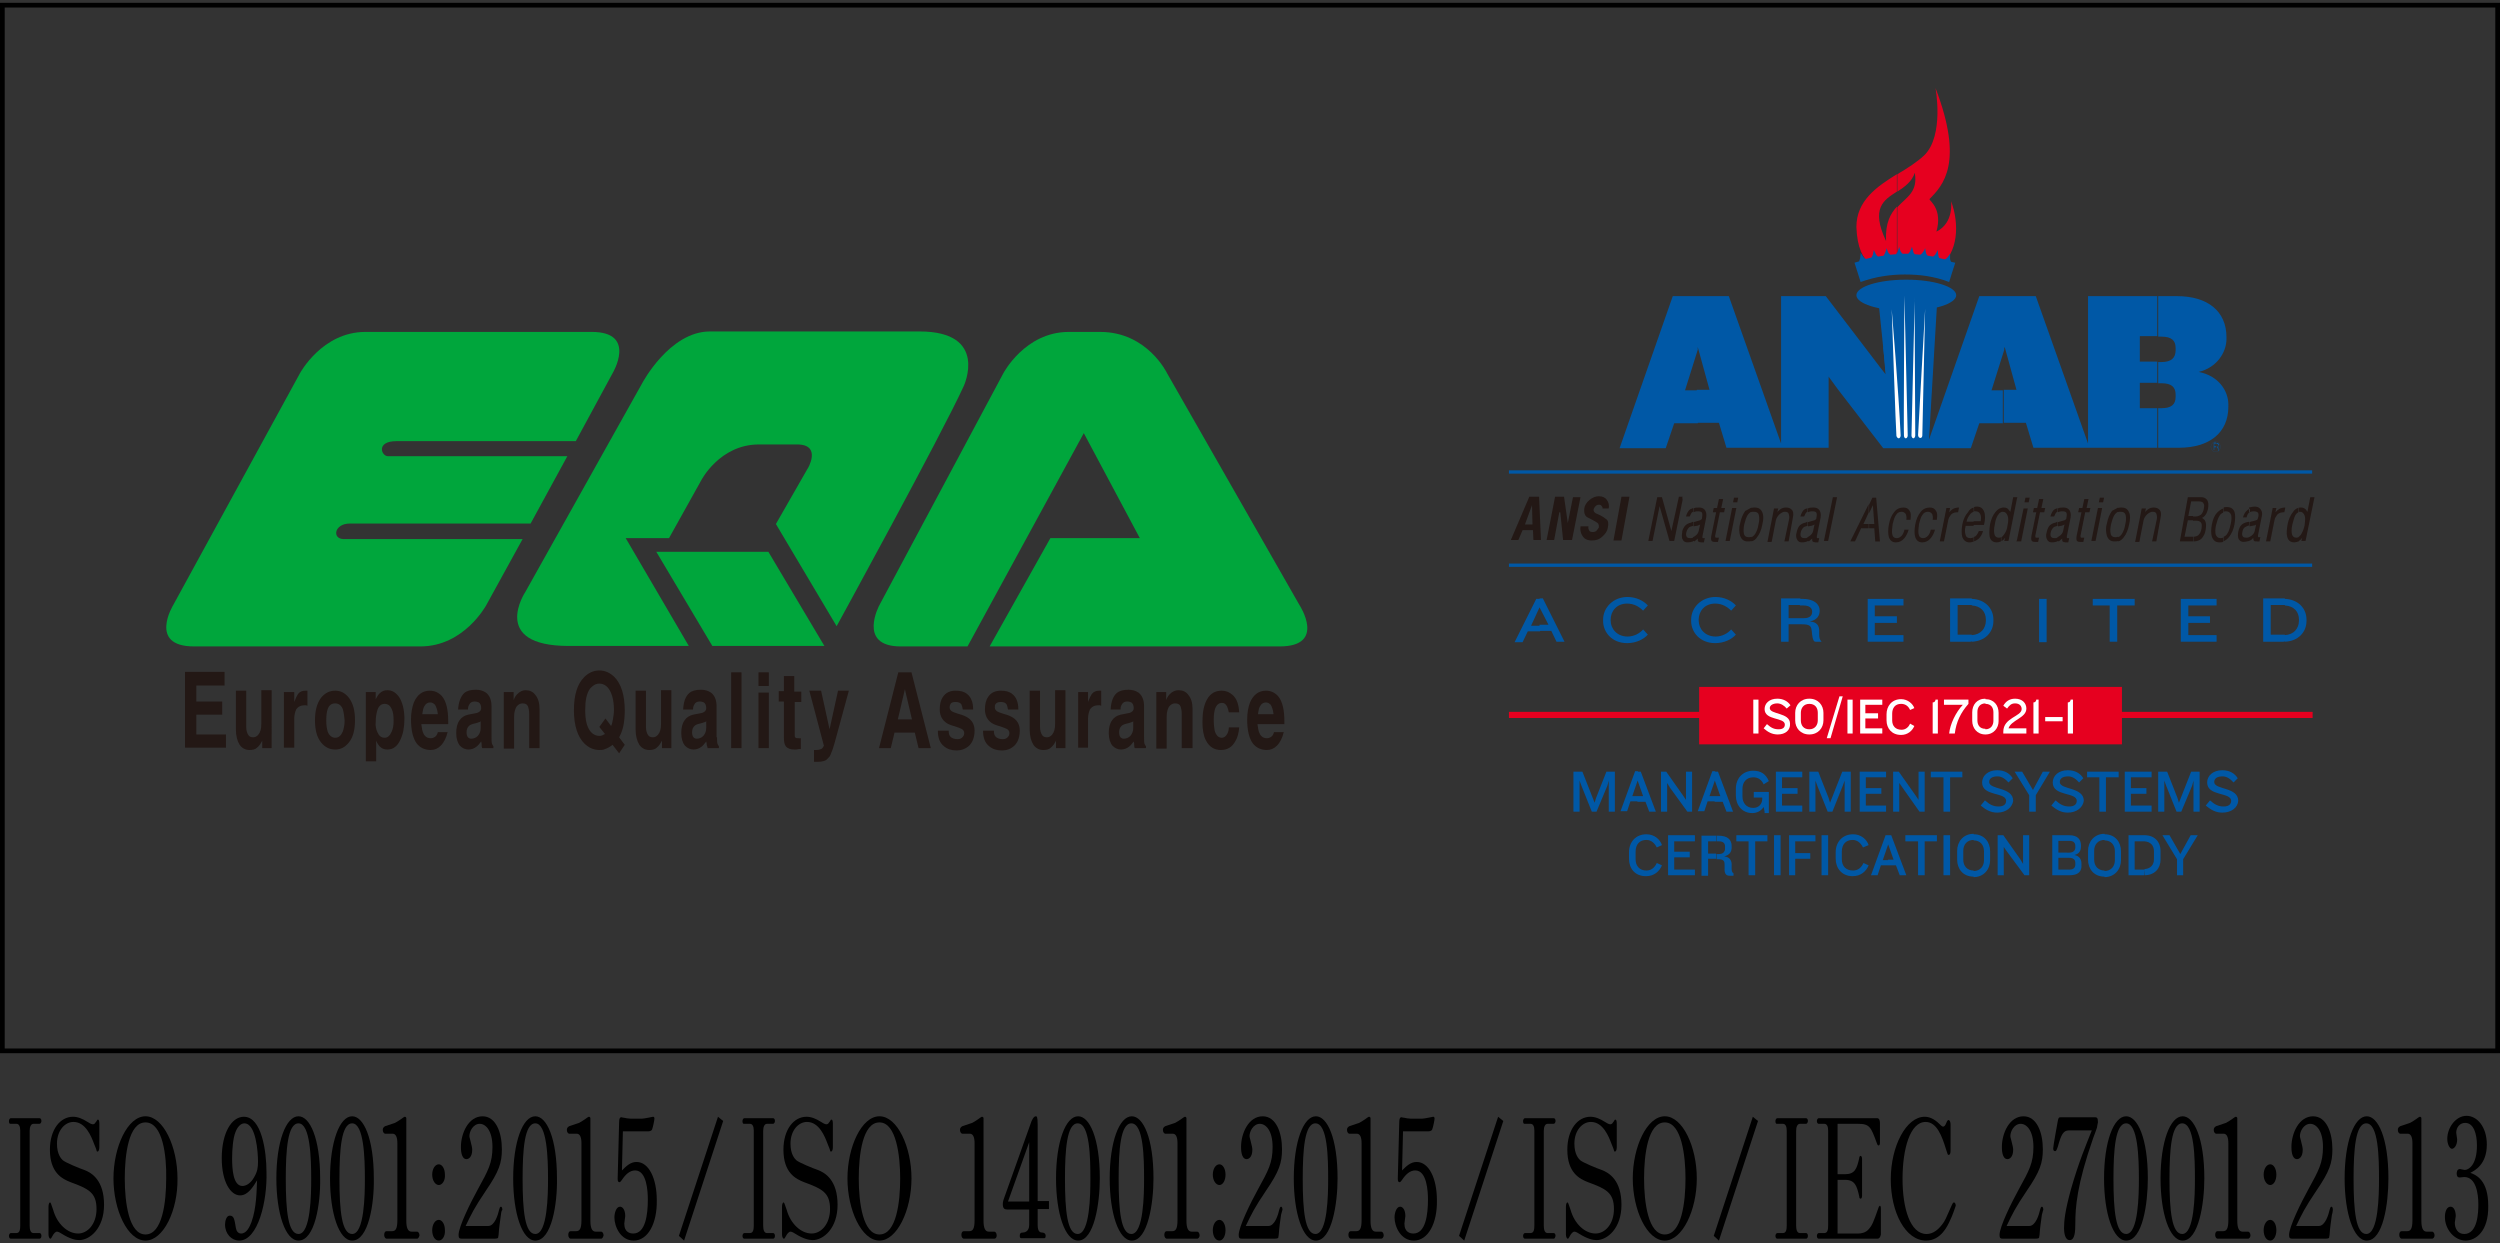 <?xml version="1.0" encoding="utf-8"?>
<!-- Generator: Adobe Illustrator 26.0.3, SVG Export Plug-In . SVG Version: 6.00 Build 0)  -->
<svg version="1.1" id="レイヤー_1" xmlns="http://www.w3.org/2000/svg" xmlns:xlink="http://www.w3.org/1999/xlink" x="0px"
	 y="0px" viewBox="0 0 531 264.1" style="enable-background:new 0 0 531 264.1;" xml:space="preserve">
<rect x="0" y="0" width="531" height="264.1" fill="#333333" stroke="none"/>
<style type="text/css">
	.st0{fill:#231815;}
	.st1{fill:#00A63C;}
	.st2{fill:#E6001F;}
	.st3{fill:#FFFFFF;}
	.st4{fill:#0058A6;}
	.st5{fill-rule:evenodd;clip-rule:evenodd;fill:#0058A6;}
	.st6{fill-rule:evenodd;clip-rule:evenodd;fill:#231815;}
	.st7{fill-rule:evenodd;clip-rule:evenodd;fill:none;stroke:#0058A6;stroke-width:2.659610e-02;stroke-miterlimit:22.926;}
	.st8{fill:none;stroke:#000000;stroke-miterlimit:10;}
</style>
<g>
	<g>
		<g>
			<path class="st0" d="M47.8,145.6h-6.1v3.4h5.5v2.8h-5.5v4.2H48v2.8h-8.7v-16.1h8.4V145.6z"/>
			<path class="st0" d="M57.8,158.9h-2.1v-1.6h0c-0.3,0.6-0.6,1.1-1.1,1.5c-0.4,0.4-1,0.5-1.6,0.5c-0.9,0-1.6-0.4-2.1-1.1
				c-0.5-0.8-0.8-1.9-0.8-3.3v-8.2h2.2v7.7c0,0.8,0.2,1.4,0.5,1.8c0.2,0.3,0.6,0.4,1,0.4c0.4,0,0.8-0.2,1.1-0.6
				c0.4-0.5,0.6-1.2,0.6-2.2v-7.2h2.2V158.9z"/>
			<path class="st0" d="M60.4,147h2.1v2.1h0c0.3-0.8,0.6-1.4,0.8-1.7c0.4-0.5,0.9-0.7,1.6-0.7l0.4,0v3.2c-0.1,0-0.2-0.1-0.3-0.1
				c-0.1,0-0.2,0-0.3,0c-0.8,0-1.4,0.3-1.8,0.9c-0.2,0.5-0.4,1.1-0.4,1.9v6.2h-2.2V147z"/>
			<path class="st0" d="M74.1,157.7c-0.8,1-1.7,1.5-2.9,1.5c-1.2,0-2.2-0.5-3-1.5c-0.9-1.1-1.3-2.7-1.3-4.7c0-2,0.4-3.6,1.3-4.8
				c0.8-1,1.8-1.5,3-1.5c1.2,0,2.1,0.5,2.9,1.5c0.9,1.2,1.3,2.7,1.3,4.8C75.4,155,75,156.6,74.1,157.7z M72.8,150.6
				c-0.3-0.8-0.9-1.2-1.6-1.2c-0.8,0-1.3,0.4-1.6,1.2c-0.2,0.6-0.3,1.4-0.3,2.4c0,1,0.1,1.7,0.3,2.4c0.3,0.8,0.9,1.3,1.6,1.3
				c0.7,0,1.2-0.4,1.6-1.3c0.2-0.6,0.4-1.4,0.4-2.4C73.1,152,73,151.2,72.8,150.6z"/>
			<path class="st0" d="M79.7,148.7L79.7,148.7c0.3-0.6,0.6-1.1,0.9-1.4c0.5-0.5,1-0.7,1.7-0.7c1,0,1.8,0.5,2.5,1.5
				c0.7,1.1,1.1,2.7,1.1,4.6c0,1.8-0.3,3.3-0.9,4.5c-0.6,1.3-1.5,2-2.7,2c-0.7,0-1.2-0.2-1.7-0.7c-0.2-0.3-0.5-0.6-0.7-1.2h0v4.4
				h-2.2V147h2.1V148.7z M80.2,155.6c0.3,0.7,0.8,1.1,1.5,1.1c0.6,0,1.1-0.4,1.5-1.3c0.3-0.7,0.4-1.4,0.4-2.3c0-1.1-0.1-1.9-0.4-2.5
				c-0.3-0.7-0.8-1.1-1.5-1.1c-0.7,0-1.2,0.4-1.5,1.2c-0.2,0.6-0.4,1.5-0.4,2.6C79.7,154.2,79.9,155,80.2,155.6z"/>
			<path class="st0" d="M95.1,155.4c-0.3,1.3-0.8,2.3-1.5,3c-0.6,0.6-1.3,0.9-2.1,0.9c-1.3,0-2.3-0.5-3-1.4
				c-0.8-1.1-1.2-2.8-1.2-5.1c0-1.3,0.2-2.5,0.6-3.6c0.7-1.6,1.8-2.5,3.4-2.5c1,0,1.9,0.4,2.6,1.2c0.9,1.1,1.3,2.9,1.3,5.3v0.6h-5.7
				v0.1c0.1,0.8,0.2,1.4,0.4,1.8c0.3,0.7,0.8,1.1,1.6,1.1c0.3,0,0.6-0.1,0.9-0.3c0.3-0.2,0.5-0.6,0.6-1H95.1z M93,151.7
				c-0.1-0.9-0.3-1.5-0.6-2c-0.3-0.3-0.6-0.5-1-0.5c-0.5,0-0.9,0.2-1.2,0.7c-0.3,0.4-0.4,1-0.5,1.8H93z"/>
			<path class="st0" d="M104.4,156.6c0,0.6,0,1.1,0.1,1.4c0.1,0.2,0.2,0.4,0.3,0.5v0.4h-2.4c-0.1-0.3-0.1-0.5-0.1-0.7
				c0-0.2,0-0.4-0.1-0.7c-0.4,0.5-0.7,0.9-1,1.1c-0.5,0.4-1.1,0.6-1.7,0.6c-0.7,0-1.3-0.3-1.8-0.8c-0.5-0.6-0.8-1.5-0.8-2.7
				c0-1.1,0.2-2,0.7-2.7c0.4-0.6,1-1,1.8-1.2l2-0.4c0.2-0.1,0.4-0.2,0.5-0.3c0.2-0.2,0.3-0.4,0.3-0.7c0-0.6-0.2-1-0.5-1.2
				c-0.2-0.1-0.5-0.2-0.9-0.2c-0.5,0-0.9,0.2-1.1,0.6c-0.2,0.3-0.3,0.6-0.3,1.1h-2.1c0.1-1.7,0.6-2.8,1.3-3.5
				c0.6-0.5,1.4-0.7,2.5-0.7c0.8,0,1.5,0.2,2.1,0.6c0.8,0.6,1.2,1.6,1.2,2.9V156.6z M102.2,153.1c-0.1,0.1-0.3,0.3-0.5,0.3
				c-0.2,0.1-0.6,0.2-1,0.3c-0.5,0.1-0.9,0.3-1.1,0.5c-0.3,0.3-0.5,0.7-0.5,1.3c0,0.5,0.1,0.9,0.3,1.1c0.2,0.2,0.4,0.3,0.7,0.3
				c0.5,0,1-0.2,1.4-0.6c0.4-0.5,0.6-1,0.6-1.7V153.1z"/>
			<path class="st0" d="M114.6,158.9h-2.2v-7.2c0-0.7-0.1-1.2-0.2-1.5c-0.2-0.6-0.6-0.8-1.2-0.8c-0.5,0-0.9,0.2-1.3,0.7
				c-0.3,0.5-0.5,1.2-0.5,2.1v6.8h-2.2V147h2.1v1.7h0c0.2-0.6,0.5-1,0.8-1.3c0.5-0.5,1.1-0.8,1.7-0.8c0.9,0,1.6,0.3,2.1,1
				c0.6,0.7,0.9,1.7,0.9,3V158.9z"/>
			<path class="st0" d="M131.5,160l-1.4-1.8c-0.5,0.4-1,0.7-1.6,0.9c-0.4,0.2-0.8,0.2-1.2,0.2c-1.2,0-2.3-0.5-3.2-1.4
				c-1.4-1.4-2.2-3.8-2.2-7c0-3.3,0.7-5.6,2.2-7.1c0.9-0.9,2-1.4,3.2-1.4c1.2,0,2.3,0.5,3.2,1.4c1.4,1.4,2.2,3.8,2.2,7.1
				c0,1.2-0.1,2.3-0.3,3.3c-0.2,0.9-0.5,1.7-0.9,2.4l1.2,1.6L131.5,160z M128.6,152.6l1.2,1.6c0.2-0.4,0.3-0.9,0.4-1.5
				c0.1-0.6,0.2-1.2,0.2-1.9c0-2-0.4-3.5-1.1-4.5c-0.5-0.7-1.2-1.1-2-1.1c-0.8,0-1.4,0.4-2,1.1c-0.7,1-1,2.5-1,4.5
				c0,2,0.3,3.4,1,4.4c0.5,0.7,1.2,1.1,2,1.1c0.2,0,0.4,0,0.6-0.1c0.2-0.1,0.4-0.2,0.6-0.3l-1.2-1.5L128.6,152.6z"/>
			<path class="st0" d="M142.7,158.9h-2.1v-1.6h0c-0.3,0.6-0.6,1.1-1.1,1.5c-0.4,0.4-1,0.5-1.6,0.5c-0.9,0-1.6-0.4-2.1-1.1
				c-0.5-0.8-0.8-1.9-0.8-3.3v-8.2h2.2v7.7c0,0.8,0.2,1.4,0.5,1.8c0.2,0.3,0.6,0.4,1,0.4c0.4,0,0.8-0.2,1.1-0.6
				c0.4-0.5,0.6-1.2,0.6-2.2v-7.2h2.2V158.9z"/>
			<path class="st0" d="M152.3,156.6c0,0.6,0,1.1,0.1,1.4c0.1,0.2,0.2,0.4,0.3,0.5v0.4h-2.4c-0.1-0.3-0.1-0.5-0.2-0.7
				c0-0.2,0-0.4-0.1-0.7c-0.4,0.5-0.7,0.9-1,1.1c-0.5,0.4-1.1,0.6-1.7,0.6c-0.7,0-1.3-0.3-1.8-0.8c-0.5-0.6-0.8-1.5-0.8-2.7
				c0-1.1,0.2-2,0.7-2.7c0.4-0.6,1-1,1.8-1.2l2-0.4c0.2-0.1,0.4-0.2,0.5-0.3c0.2-0.2,0.3-0.4,0.3-0.7c0-0.6-0.2-1-0.5-1.2
				c-0.2-0.1-0.5-0.2-0.9-0.2c-0.5,0-0.9,0.2-1.1,0.6c-0.2,0.3-0.3,0.6-0.3,1.1h-2.1c0.1-1.7,0.5-2.8,1.3-3.5
				c0.6-0.5,1.4-0.7,2.5-0.7c0.8,0,1.5,0.2,2.1,0.6c0.8,0.6,1.2,1.6,1.2,2.9V156.6z M150.1,153.1c-0.1,0.1-0.3,0.3-0.5,0.3
				c-0.2,0.1-0.6,0.2-1,0.3c-0.5,0.1-0.9,0.3-1.1,0.5c-0.3,0.3-0.5,0.7-0.5,1.3c0,0.5,0.1,0.9,0.3,1.1c0.2,0.2,0.4,0.3,0.7,0.3
				c0.5,0,1-0.2,1.4-0.6c0.4-0.5,0.6-1,0.6-1.7V153.1z"/>
			<path class="st0" d="M157.5,158.9h-2.2v-16.1h2.2V158.9z"/>
			<path class="st0" d="M163.3,145.7h-2.2v-2.9h2.2V145.7z M163.3,147.1v11.8h-2.2v-11.8H163.3z"/>
			<path class="st0" d="M168.8,146.9h1.4v2.2h-1.4v6.8c0,0.4,0,0.6,0.1,0.7c0.1,0.2,0.4,0.2,0.8,0.2l0.4,0v2.3l-0.4,0l-0.6,0.1h-0.3
				c-0.9,0-1.5-0.2-1.9-0.7c-0.3-0.4-0.4-1-0.4-1.9v-7.6h-1.1v-2.2h1.1v-3.2h2.2V146.9z"/>
			<path class="st0" d="M177.3,157.7c-0.3,1-0.5,1.7-0.7,2.1c-0.2,0.6-0.4,1-0.7,1.2c-0.2,0.3-0.5,0.5-0.8,0.6
				c-0.3,0.1-0.7,0.2-1.2,0.2c-0.2,0-0.4,0-0.5,0c-0.2,0-0.4,0-0.5,0v-2.5c0,0,0.1,0,0.2,0c0.1,0,0.1,0,0.2,0c0.5,0,0.9-0.1,1.1-0.2
				c0.3-0.1,0.4-0.4,0.6-0.7l-3.1-11.7h2.5l1.8,8.2h0l1.8-8.2h2.3L177.3,157.7z"/>
			<path class="st0" d="M189.2,158.9h-2.5l4.1-16.1h2.8l4.1,16.1h-2.6l-0.8-3.3H190L189.2,158.9z M190.7,152.8h3l-1.5-6.4h0
				L190.7,152.8z"/>
			<path class="st0" d="M204.5,150.7c-0.1-0.5-0.2-0.9-0.3-1.1c-0.2-0.3-0.6-0.5-1.2-0.5c-0.6,0-0.9,0.1-1.1,0.4
				c-0.1,0.2-0.2,0.4-0.2,0.8c0,0.3,0.2,0.6,0.5,0.8c0.2,0.1,0.6,0.3,1.3,0.5c1.1,0.3,1.8,0.6,2.3,1c0.8,0.6,1.2,1.5,1.2,2.6
				c0,1.5-0.5,2.7-1.4,3.4c-0.7,0.5-1.4,0.8-2.4,0.8c-1.1,0-2-0.3-2.7-0.9c-0.9-0.7-1.3-1.8-1.3-3.3h2.3c0,0.6,0.1,1,0.4,1.3
				c0.3,0.3,0.8,0.5,1.5,0.5c0.5,0,0.9-0.2,1.1-0.5c0.2-0.2,0.3-0.5,0.3-0.8c0-0.4-0.2-0.7-0.6-0.9c-0.2-0.1-0.7-0.3-1.3-0.5
				c-1.1-0.3-1.8-0.6-2.2-1c-0.7-0.6-1.1-1.5-1.1-2.6c0-1.1,0.2-2,0.7-2.7c0.6-0.9,1.5-1.3,2.7-1.3c1,0,1.8,0.2,2.4,0.7
				c0.8,0.6,1.3,1.7,1.3,3.3H204.5z"/>
			<path class="st0" d="M214.1,150.7c-0.1-0.5-0.2-0.9-0.3-1.1c-0.2-0.3-0.6-0.5-1.2-0.5c-0.5,0-0.9,0.1-1.1,0.4
				c-0.2,0.2-0.2,0.4-0.2,0.8c0,0.3,0.2,0.6,0.5,0.8c0.2,0.1,0.6,0.3,1.3,0.5c1.1,0.3,1.8,0.6,2.3,1c0.8,0.6,1.2,1.5,1.2,2.6
				c0,1.5-0.5,2.7-1.4,3.4c-0.6,0.5-1.4,0.8-2.4,0.8c-1.1,0-2-0.3-2.7-0.9c-0.9-0.7-1.3-1.8-1.3-3.3h2.3c0,0.6,0.1,1,0.4,1.3
				c0.3,0.3,0.8,0.5,1.5,0.5c0.5,0,0.9-0.2,1.1-0.5c0.2-0.2,0.3-0.5,0.3-0.8c0-0.4-0.2-0.7-0.6-0.9c-0.2-0.1-0.7-0.3-1.3-0.5
				c-1.1-0.3-1.8-0.6-2.2-1c-0.7-0.6-1.1-1.5-1.1-2.6c0-1.1,0.2-2,0.7-2.7c0.6-0.9,1.5-1.3,2.7-1.3c1,0,1.8,0.2,2.4,0.7
				c0.8,0.6,1.3,1.7,1.3,3.3H214.1z"/>
			<path class="st0" d="M226.4,158.9h-2.1v-1.6h0c-0.3,0.6-0.6,1.1-1.1,1.5c-0.4,0.4-1,0.5-1.6,0.5c-0.9,0-1.6-0.4-2.1-1.1
				c-0.5-0.8-0.8-1.9-0.8-3.3v-8.2h2.2v7.7c0,0.8,0.2,1.4,0.5,1.8c0.2,0.3,0.6,0.4,1,0.4c0.4,0,0.8-0.2,1.1-0.6
				c0.4-0.5,0.6-1.2,0.6-2.2v-7.2h2.2V158.9z"/>
			<path class="st0" d="M229,147h2.1v2.1h0c0.3-0.8,0.6-1.4,0.8-1.7c0.4-0.5,0.9-0.7,1.6-0.7l0.4,0v3.2c-0.1,0-0.2-0.1-0.3-0.1
				c-0.1,0-0.2,0-0.3,0c-0.8,0-1.4,0.3-1.8,0.9c-0.2,0.5-0.4,1.1-0.4,1.9v6.2H229V147z"/>
			<path class="st0" d="M243,156.6c0,0.6,0,1.1,0.1,1.4c0.1,0.2,0.2,0.4,0.3,0.5v0.4h-2.4c-0.1-0.3-0.1-0.5-0.1-0.7
				c0-0.2,0-0.4-0.1-0.7c-0.4,0.5-0.7,0.9-1,1.1c-0.5,0.4-1.1,0.6-1.7,0.6c-0.7,0-1.3-0.3-1.8-0.8c-0.5-0.6-0.8-1.5-0.8-2.7
				c0-1.1,0.2-2,0.7-2.7c0.4-0.6,1-1,1.8-1.2l2-0.4c0.2-0.1,0.4-0.2,0.5-0.3c0.2-0.2,0.3-0.4,0.3-0.7c0-0.6-0.2-1-0.5-1.2
				c-0.2-0.1-0.5-0.2-0.9-0.2c-0.5,0-0.9,0.2-1.1,0.6c-0.2,0.3-0.3,0.6-0.3,1.1h-2.1c0.1-1.7,0.5-2.8,1.3-3.5
				c0.6-0.5,1.4-0.7,2.5-0.7c0.8,0,1.5,0.2,2.1,0.6c0.8,0.6,1.2,1.6,1.2,2.9V156.6z M240.8,153.1c-0.1,0.1-0.3,0.3-0.5,0.3
				c-0.2,0.1-0.6,0.2-1,0.3c-0.5,0.1-0.9,0.3-1.1,0.5c-0.3,0.3-0.5,0.7-0.5,1.3c0,0.5,0.1,0.9,0.3,1.1c0.2,0.2,0.4,0.3,0.7,0.3
				c0.5,0,1-0.2,1.4-0.6c0.4-0.5,0.6-1,0.6-1.7V153.1z"/>
			<path class="st0" d="M253.2,158.9H251v-7.2c0-0.7-0.1-1.2-0.2-1.5c-0.2-0.6-0.6-0.8-1.2-0.8c-0.5,0-0.9,0.2-1.3,0.7
				c-0.3,0.5-0.5,1.2-0.5,2.1v6.8h-2.2V147h2.1v1.7h0c0.2-0.6,0.5-1,0.8-1.3c0.5-0.5,1.1-0.8,1.8-0.8c0.9,0,1.6,0.3,2.1,1
				c0.6,0.7,0.9,1.7,0.9,3V158.9z"/>
			<path class="st0" d="M263.2,154.6c-0.1,1-0.3,2-0.8,2.8c-0.7,1.3-1.7,1.9-3.1,1.9c-1.4,0-2.5-0.7-3.2-2.1c-0.5-1-0.7-2.3-0.7-3.9
				c0-2,0.3-3.6,1-4.8c0.7-1.2,1.7-1.8,3.1-1.8c0.9,0,1.6,0.3,2.3,0.9c0.9,0.8,1.3,2,1.4,3.7H261c-0.1-0.5-0.2-0.9-0.4-1.3
				c-0.3-0.5-0.6-0.7-1-0.7h-0.1c-0.6,0-1.1,0.4-1.4,1.2c-0.2,0.6-0.3,1.4-0.3,2.3c0,1.1,0.1,1.9,0.2,2.4c0.3,1,0.8,1.5,1.5,1.5
				c0.5,0,0.9-0.3,1.2-0.9c0.2-0.4,0.3-0.8,0.3-1.3H263.2z"/>
			<path class="st0" d="M272.7,155.4c-0.3,1.3-0.8,2.3-1.5,3c-0.6,0.6-1.3,0.9-2.1,0.9c-1.3,0-2.3-0.5-3-1.4
				c-0.8-1.1-1.2-2.8-1.2-5.1c0-1.3,0.2-2.5,0.6-3.6c0.7-1.6,1.8-2.5,3.4-2.5c1,0,1.9,0.4,2.6,1.2c0.9,1.1,1.3,2.9,1.3,5.3v0.6h-5.7
				v0.1c0.1,0.8,0.2,1.4,0.4,1.8c0.3,0.7,0.8,1.1,1.6,1.1c0.3,0,0.6-0.1,0.9-0.3c0.3-0.2,0.5-0.6,0.6-1H272.7z M270.5,151.7
				c-0.1-0.9-0.3-1.5-0.6-2c-0.3-0.3-0.6-0.5-1-0.5c-0.5,0-0.9,0.2-1.2,0.7c-0.3,0.4-0.4,1-0.5,1.8H270.5z"/>
		</g>
		<g>
			<path class="st1" d="M230.2,92l11.9,22.3h-19l-12.9,23h61.6c10,0,4.2-8.8,4.2-8.8l-28.1-49.2c0,0-4.2-8.8-14.2-8.8h-6.7
				c-9.3,0-13.9,8.8-13.9,8.8l-26.3,49.2c0,0-4.8,8.8,4.5,8.8h14.2L230.2,92z"/>
			<g>
				<path class="st1" d="M74.3,111.2h38.4l7.8-14.3c0,0-36.7,0-38.1,0c-1.4,0-2.6-3.2,1.8-3.2h38.1l7.8-14.4c0,0,5.3-8.8-4.4-8.8
					H77.6c-9.2,0-13.9,8.8-13.9,8.8l-26.9,49.2c0,0-5.4,8.8,4.4,8.8h48.1c9.3,0,14-8.8,14-8.8l7.7-14c0,0-37.5,0-38.1,0
					C70.5,114.4,71,111.2,74.3,111.2z"/>
			</g>
			<g>
				<path class="st1" d="M169.3,94.4h-8.1c-8.4,0-12.3,7.7-12.3,7.7l-6.8,12.2h-9.2l13.4,22.9h-25.5c-16.9,0-9.2-11.5-9.2-11.5
					l24.8-44.3c0,0,5.8-11,14.4-11h44.5c14.8,0,9.4,11.6,9.4,11.6c-4.8,10.5-27,51-27,51l-12.9-21.7l6.7-11.7
					C171.5,99.7,174.7,94.4,169.3,94.4z"/>
				<polygon class="st1" points="139.4,117.2 151.3,137.2 175.1,137.2 163.2,117.2 				"/>
			</g>
		</g>
	</g>
	<g>
		<rect x="360.9" y="145.9" class="st2" width="89.8" height="12.2"/>
		<g>
			<rect x="320.5" y="151.2" class="st2" width="50.4" height="1.3"/>
			<rect x="443.7" y="151.2" class="st2" width="47.5" height="1.3"/>
		</g>
		<rect x="372.4" y="148.6" class="st3" width="1.1" height="7.2"/>
		<path class="st3" d="M377.6,156c-1.2,0-2.1-0.5-3-1.3l0.7-0.9c0.9,0.8,1.5,1.1,2.5,1.1c0.9,0,1.3-0.4,1.3-1c0-1.6-4.3-0.8-4.3-3.3
			c0-1.2,1-2.2,2.7-2.2c1.2,0,2.2,0.5,2.8,1.4l-0.8,0.7c-0.5-0.6-1.2-1.1-2-1.1c-0.9,0-1.6,0.4-1.6,1c0,1.4,4.3,0.9,4.3,3.3
			C380.3,155.1,379.2,156,377.6,156z"/>
		<path class="st3" d="M384.3,148.4c1.9,0,3,1.4,3,3v1.6c0,1.6-1.1,3-3,3v-1.1c1.2,0,1.8-0.9,1.8-1.9v-1.6l0,0
			c0-1.1-0.6-1.9-1.8-1.9V148.4z M384.3,156c-1.9,0-3-1.4-3-3v-1.6c0-1.6,1.1-3,3-3v1.1c-1.2,0-1.8,0.9-1.8,1.9v1.6
			c0,1.1,0.6,1.9,1.8,1.9V156z"/>
		<polygon class="st3" points="388.8,156.8 388,156.8 390.7,147.9 391.4,147.9 		"/>
		<rect x="392.4" y="148.6" class="st3" width="1.1" height="7.2"/>
		<polygon class="st3" points="395.1,155.8 395.1,148.6 399.8,148.6 399.8,149.7 396.2,149.7 396.2,151.5 398.9,151.5 398.9,152.6 
			396.2,152.6 396.2,154.7 399.8,154.7 399.8,155.8 		"/>
		<path class="st3" d="M405.7,150.8c-0.3-0.7-0.9-1.3-1.9-1.3c-1.3,0-1.9,0.9-1.9,2.1v1.4c0,1.2,0.7,2,2,2c0.9,0,1.5-0.6,1.8-1.3
			l0.9,0.5c-0.4,1-1.4,1.9-2.8,1.9c-2,0-3.1-1.4-3.1-3.1v-1.3c0-1.7,1.1-3.2,3.1-3.2c1.4,0,2.5,1,2.8,1.9L405.7,150.8z"/>
		<path class="st3" d="M410.5,155.8v-6.6c0.4,0,0.6-0.3,0.6-0.6h0.5v7.2H410.5z"/>
		<path class="st3" d="M415.2,155.8H414c0.2-2,1.4-4.5,2.9-6.1h-4v-1.1h5.2v0.9C416.5,151.3,415.5,153.3,415.2,155.8z"/>
		<path class="st3" d="M421.7,156L421.7,156l0-1.1h0c1.2,0,1.7-0.9,1.7-1.8v-1.8l0,0c0-1-0.5-1.8-1.7-1.8h0v-1h0
			c1.8,0,2.8,1.3,2.8,2.9v1.8C424.5,154.6,423.5,156,421.7,156z M421.7,156c-1.8,0-2.8-1.4-2.8-2.9v-1.8c0-1.6,1-2.9,2.8-2.9v1
			c-1.2,0-1.7,0.9-1.7,1.8v1.8c0,1,0.5,1.8,1.7,1.8V156z"/>
		<path class="st3" d="M425.5,155.8v-0.4c0-3,3.9-3.2,3.9-4.8c0-0.6-0.4-1.2-1.4-1.2c-0.8,0-1.2,0.4-1.7,1.1l-0.8-0.6
			c0.5-0.9,1.3-1.5,2.5-1.5c1.6,0,2.4,1,2.4,2.1c0,2-3.2,2.4-3.8,4.2h3.8v1.1H425.5z"/>
		<path class="st3" d="M431.9,155.8v-6.6c0.4,0,0.6-0.3,0.6-0.6h0.5v7.2H431.9z"/>
		<polygon class="st4" points="341.7,172.4 341.7,165.8 341.4,166.9 339.1,172.4 338.1,172.4 335.9,166.9 335.5,165.8 335.5,172.4 
			334.2,172.4 334.2,163.9 336.1,163.9 338.3,169.5 338.7,170.5 339,169.5 341.2,163.9 343,163.9 343,172.4 		"/>
		<path class="st4" d="M350.3,172.4l-0.8-2.1h-1.7v-1.2h1.2l-1.2-3.4v-1.8h0.7l3.2,8.5H350.3z M347.9,170.2h-1.6l-0.7,2.1h-1.4
			l3.1-8.5h0.6v1.8l0,0l0,0l-1.2,3.5h1.2V170.2z"/>
		<polygon class="st4" points="358.4,172.4 354.7,167.3 354.1,166.3 354.1,172.4 352.8,172.4 352.8,163.9 353.9,163.9 357.5,169 
			358.1,169.9 358.1,163.9 359.4,163.9 359.4,172.4 		"/>
		<path class="st4" d="M366.7,172.4l-0.8-2.1h-1.7v-1.2h1.2l-1.2-3.4v-1.8h0.7l3.2,8.5H366.7z M364.3,170.2h-1.6l-0.7,2.1h-1.4
			l3.1-8.5h0.6v1.8l0,0l0,0l-1.2,3.5h1.2V170.2z"/>
		<path class="st4" d="M374.8,172.4l-0.2-1c-0.5,0.8-1.4,1.3-2.4,1.3c-2.2,0-3.5-1.7-3.5-3.7v-1.5c0-2.1,1.4-3.8,3.7-3.8
			c1.7,0,2.7,0.8,3.3,2.2l-1.1,0.7c-0.4-0.9-1.1-1.5-2.2-1.5c-1.5,0-2.3,1.1-2.3,2.4v1.7c0,1.3,0.8,2.4,2.3,2.4
			c1.2,0,1.9-0.9,1.9-1.9v-0.3h-1.8v-1.2h3.2v4.5H374.8z"/>
		<polygon class="st4" points="377.2,172.4 377.2,163.9 382.8,163.9 382.8,165.1 378.5,165.1 378.5,167.4 381.8,167.4 381.8,168.6 
			378.5,168.6 378.5,171.1 382.8,171.1 382.8,172.4 		"/>
		<polygon class="st4" points="391.8,172.4 391.8,165.8 391.4,166.9 389.2,172.4 388.2,172.4 386,166.9 385.6,165.8 385.6,172.4 
			384.3,172.4 384.3,163.9 386.2,163.9 388.4,169.5 388.7,170.5 389.1,169.5 391.3,163.9 393.1,163.9 393.1,172.4 		"/>
		<polygon class="st4" points="395,172.4 395,163.9 400.6,163.9 400.6,165.1 396.3,165.1 396.3,167.4 399.6,167.4 399.6,168.6 
			396.3,168.6 396.3,171.1 400.6,171.1 400.6,172.4 		"/>
		<polygon class="st4" points="407.7,172.4 404.1,167.3 403.4,166.3 403.4,172.4 402.1,172.4 402.1,163.9 403.3,163.9 406.9,169 
			407.5,169.9 407.5,163.9 408.8,163.9 408.8,172.4 		"/>
		<polygon class="st4" points="414.2,165.1 414.2,172.4 412.8,172.4 412.8,165.1 410.1,165.1 410.1,163.9 416.8,163.9 416.8,165.1 
					"/>
		<path class="st4" d="M424.2,172.6c-1.4,0-2.4-0.6-3.5-1.5l0.9-1.1c1,0.9,1.8,1.3,2.9,1.3c1.1,0,1.6-0.5,1.6-1.2
			c0-1.9-5.1-0.9-5.1-3.9c0-1.4,1.2-2.6,3.2-2.6c1.5,0,2.6,0.6,3.3,1.7l-0.9,0.9c-0.6-0.7-1.4-1.3-2.3-1.3c-1.1,0-1.8,0.4-1.8,1.2
			c0,1.7,5.1,1,5.1,4C427.4,171.5,426.1,172.6,424.2,172.6z"/>
		<polygon class="st4" points="432.4,168.9 432.4,172.4 431,172.4 431,168.9 427.9,163.9 429.5,163.9 431.8,167.8 433.9,163.9 
			435.4,163.9 		"/>
		<path class="st4" d="M439.2,172.6c-1.4,0-2.4-0.6-3.5-1.5l0.9-1.1c1,0.9,1.8,1.3,2.9,1.3c1.1,0,1.6-0.5,1.6-1.2
			c0-1.9-5.1-0.9-5.1-3.9c0-1.4,1.2-2.6,3.2-2.6c1.5,0,2.6,0.6,3.3,1.7l-0.9,0.9c-0.6-0.7-1.4-1.3-2.3-1.3c-1.1,0-1.8,0.4-1.8,1.2
			c0,1.7,5.1,1,5.1,4C442.4,171.5,441.1,172.6,439.2,172.6z"/>
		<polygon class="st4" points="447.3,165.1 447.3,172.4 445.9,172.4 445.9,165.1 443.3,165.1 443.3,163.9 450,163.9 450,165.1 		"/>
		<polygon class="st4" points="451.3,172.4 451.3,163.9 457,163.9 457,165.1 452.6,165.1 452.6,167.4 455.9,167.4 455.9,168.6 
			452.6,168.6 452.6,171.1 457,171.1 457,172.4 		"/>
		<polygon class="st4" points="465.9,172.4 465.9,165.8 465.6,166.9 463.3,172.4 462.3,172.4 460.1,166.9 459.7,165.8 459.7,172.4 
			458.4,172.4 458.4,163.9 460.3,163.9 462.5,169.5 462.8,170.5 463.2,169.5 465.4,163.9 467.2,163.9 467.2,172.4 		"/>
		<path class="st4" d="M472,172.6c-1.4,0-2.4-0.6-3.5-1.5l0.9-1.1c1,0.9,1.8,1.3,2.9,1.3c1.1,0,1.6-0.5,1.6-1.2
			c0-1.9-5.1-0.9-5.1-3.9c0-1.4,1.2-2.6,3.2-2.6c1.5,0,2.6,0.6,3.3,1.7l-0.9,0.9c-0.6-0.7-1.4-1.3-2.3-1.3c-1.1,0-1.8,0.4-1.8,1.2
			c0,1.7,5.1,1,5.1,4C475.3,171.5,474,172.6,472,172.6z"/>
		<path class="st4" d="M351.9,180c-0.4-0.8-1.1-1.6-2.2-1.6c-1.5,0-2.3,1-2.3,2.5v1.6c0,1.4,0.8,2.4,2.3,2.4c1.1,0,1.8-0.7,2.2-1.6
			l1.1,0.5c-0.5,1.2-1.6,2.3-3.4,2.3c-2.4,0-3.6-1.7-3.6-3.7V181c0-2.1,1.4-3.8,3.7-3.8c1.7,0,2.9,1.1,3.3,2.3L351.9,180z"/>
		<polygon class="st4" points="354.3,185.9 354.3,177.4 360,177.4 360,178.7 355.6,178.7 355.6,180.9 358.9,180.9 358.9,182.1 
			355.6,182.1 355.6,184.7 360,184.7 360,185.9 		"/>
		<path class="st4" d="M367.3,186c-0.7,0-1-0.5-1-1.3l0-1.1c0-0.8-0.3-1.1-1.4-1.1h-0.3v-1.1h0.5c0.9,0,1.3-0.5,1.3-1.2v-0.4l0,0
			c0-0.6-0.3-1.1-1.3-1.1h-0.5v-1.2h0.4c2,0,2.8,0.9,2.8,2.2v0.3c0,0.9-0.4,1.6-1.6,1.9c1.2,0.1,1.6,0.9,1.6,1.7l0,1
			c0,0.4,0.1,0.7,0.4,0.9v0.5H367.3z M364.5,182.4h-1.7v3.6h-1.4v-8.5h3.1v1.2h-1.7v2.6h1.7V182.4z"/>
		<polygon class="st4" points="372.8,178.7 372.8,185.9 371.4,185.9 371.4,178.7 368.8,178.7 368.8,177.4 375.4,177.4 375.4,178.7 
					"/>
		<rect x="376.8" y="177.4" class="st4" width="1.4" height="8.5"/>
		<polygon class="st4" points="381.3,178.7 381.3,181.2 384.5,181.2 384.5,182.4 381.3,182.4 381.3,185.9 380,185.9 380,177.4 
			385.6,177.4 385.6,178.7 		"/>
		<rect x="386.9" y="177.4" class="st4" width="1.4" height="8.5"/>
		<path class="st4" d="M395.7,180c-0.4-0.8-1.1-1.6-2.2-1.6c-1.5,0-2.3,1-2.3,2.5v1.6c0,1.4,0.8,2.4,2.4,2.4c1.1,0,1.8-0.7,2.2-1.6
			l1.1,0.5c-0.5,1.2-1.6,2.3-3.4,2.3c-2.3,0-3.6-1.7-3.6-3.7V181c0-2.1,1.4-3.8,3.7-3.8c1.7,0,2.9,1.1,3.3,2.3L395.7,180z"/>
		<path class="st4" d="M403.5,185.9l-0.8-2.1h-1.7v-1.2h1.2l-1.2-3.4v-1.8h0.7l3.2,8.5H403.5z M401.1,183.8h-1.6l-0.7,2.1h-1.4
			l3.1-8.5h0.6v1.8l0,0l0,0l-1.2,3.5h1.2V183.8z"/>
		<polygon class="st4" points="408.8,178.7 408.8,185.9 407.4,185.9 407.4,178.7 404.7,178.7 404.7,177.4 411.4,177.4 411.4,178.7 
					"/>
		<rect x="412.8" y="177.4" class="st4" width="1.4" height="8.5"/>
		<path class="st4" d="M419.2,177.2c2.3,0,3.5,1.7,3.5,3.6v1.9c0,1.9-1.3,3.6-3.5,3.6v-1.3c1.4,0,2.2-1,2.2-2.3v-1.9l0,0
			c0-1.3-0.8-2.3-2.2-2.3V177.2z M419.2,186.2c-2.3,0-3.5-1.7-3.5-3.6v-1.9c0-1.9,1.3-3.6,3.5-3.6v1.3c-1.4,0-2.2,1-2.2,2.3v1.9
			c0,1.3,0.8,2.3,2.2,2.3V186.2z"/>
		<polygon class="st4" points="430,185.9 426.3,180.9 425.6,179.9 425.6,185.9 424.3,185.9 424.3,177.4 425.5,177.4 429.1,182.5 
			429.7,183.5 429.7,177.4 431,177.4 431,185.9 		"/>
		<path class="st4" d="M439.6,185.9H439v-1.2h0.6c0.9,0,1.2-0.5,1.2-1.1v-0.3l0,0c0-0.7-0.4-1.1-1.3-1.1H439v-1.1h0.5
			c0.9,0,1.3-0.5,1.3-1.1v-0.3l0,0c0-0.6-0.3-1.1-1.2-1.1H439v-1.2h0.5c1.8,0,2.5,0.9,2.5,2.2v0.2c0,1-0.5,1.6-1.4,1.8
			c1.1,0.2,1.5,1,1.5,1.8v0.3C442.2,185.1,441.4,185.9,439.6,185.9z M439,185.9h-3.1v-8.5h3.1v1.2h-1.8v2.5h1.8v1.1h-1.8v2.5h1.8
			V185.9z"/>
		<path class="st4" d="M447,177.2c2.3,0,3.5,1.7,3.5,3.6v1.9c0,1.9-1.3,3.6-3.5,3.6v-1.3c1.4,0,2.2-1,2.2-2.3v-1.9l0,0
			c0-1.3-0.8-2.3-2.2-2.3V177.2z M447,186.2c-2.3,0-3.5-1.7-3.5-3.6v-1.9c0-1.9,1.3-3.6,3.5-3.6v1.3c-1.4,0-2.2,1-2.2,2.3v1.9
			c0,1.3,0.8,2.3,2.2,2.3V186.2z"/>
		<path class="st4" d="M455.5,177.4c2.2,0,3.4,1.5,3.4,3.3v1.9c0,1.8-1.2,3.3-3.4,3.3v-1.3c1.3-0.1,2-0.9,2-2.1v-1.7l0,0
			c0-1.2-0.7-2-2-2.1V177.4z M455.4,185.9h-3.3v-8.5h3.3l0.1,0v1.3c-0.1,0-0.1,0-0.2,0h-1.9v6h1.9c0.1,0,0.1,0,0.2,0L455.4,185.9
			L455.4,185.9z"/>
		<polygon class="st4" points="463.7,182.5 463.7,185.9 462.4,185.9 462.4,182.5 459.3,177.4 460.8,177.4 463.1,181.4 465.3,177.4 
			466.8,177.4 		"/>
		<path class="st2" d="M414.4,42.7c0,0,0.7,4.6-3.1,6.5c1.3-4.7-1.3-6.4-1.5-6.9c2.9-2.9,7.4-7.7,1.3-23.6c0,0,1.9,10.1-2.4,14.3
			c-1.5,1.4-3.5,2.7-5.7,4v3.7c1.5-1,3.1-2.1,3.7-4c0.7,4.1-1.7,5.1-3.7,7.3v13.5c1.7,0,4.2,0.1,5.3,0c1.6-0.2,2.5-0.2,3.5-0.8
			C416,53.8,416.2,47.5,414.4,42.7z M402.9,37c-4.2,2.6-8.6,5.6-8.6,11.2c0.3,9,5.1,9.1,7.9,9.2c0.2,0,0.5,0,0.7,0V43.9
			c-1.3,1.4-2.5,3.4-2.3,7.3l0,0c-3.3-7-0.5-8.7,2.3-10.5V37z"/>
		<path class="st4" d="M467,79c3.8-0.9,5.9-4.1,5.9-7v-0.4c0-5.5-4-8.7-10.5-8.7h-4v8.6h0.7c2.1,0,3,0.8,3,2.4v0.5l0,0
			c0,1.6-0.9,2.5-3,2.5h-0.7v4.5h0.7c2.1,0,3,0.8,3,2.4v0.5l0,0c0,1.6-0.9,2.4-3,2.4h-0.7v8.4h4.4c6.5,0,10.5-3.2,10.5-8.7v-0.5
			C473.3,83,471.2,79.8,467,79z M458.4,62.9h-14.9v31.3l-11.1-31.3h-6.8v11.3l0.2-0.5l2.5,9.1h-2.7v7h4.7l1.6,5.3h11.5h0.3h14.5
			v-8.4h-3.7v-5.4h3.7v-4.5h-3.7v-5.4h3.7V62.9z M425.7,62.9h-5.3l-10.8,30.8l1.1-19.9c0,0-1.6-2.6-5.5-2.6c-3.9,0-5.2,2.6-5.2,2.6
			l0.5,5.7l-1.1-1.4l-1.9-2.5l-9.7-12.7h-9.5v31.3l-11.1-31.3h-6.8v11.3l0.2-0.5l2.5,9.1h-2.7v7h4.7l1.6,5.3h11.5h0.3h9.9V80
			l1.9,2.6l9.7,12.6h8.9h0.5h9.2l1.8-5.3h5v-7H423l0,0l2.7-8.6V62.9z M360.6,62.9h-5.3L344,95.2h9.8l1.8-5.3h5v-7h-2.7l0,0l2.7-8.6
			V62.9z"/>
		<path class="st4" d="M394.3,62.7c0-1.8,4.7-3.3,10.6-3.3c5.8,0,10.6,1.5,10.6,3.3c0,1.8-4.7,3.3-10.6,3.3
			C399,66,394.3,64.5,394.3,62.7z"/>
		<polygon class="st4" points="411.6,61.6 409.7,93.7 402.1,94.3 398.8,62.2 		"/>
		<path class="st4" d="M414.4,55.6c-0.1-0.2-0.2-0.4-0.2-0.6c0-0.4,0-1.1,0-1.1c0,0-0.3,0.5-0.6,0.8c-0.1,0.2-0.4,0.3-0.5,0.4
			c-0.4-0.1-0.8-0.2-1.2-0.3c-0.1-0.2-0.2-0.4-0.2-0.6c-0.1-0.4-0.1-1.1-0.1-1.1c0,0-0.3,0.5-0.5,0.9c-0.1,0.2-0.3,0.3-0.5,0.5
			c-0.4-0.1-0.8-0.1-1.2-0.2c-0.1-0.1-0.2-0.3-0.3-0.5c-0.1-0.4-0.2-1.1-0.2-1.1s-0.2,0.6-0.5,0.9c-0.1,0.2-0.3,0.4-0.5,0.5
			c-0.4,0-0.8-0.1-1.2-0.1c-0.1-0.1-0.3-0.3-0.3-0.5c-0.1-0.4-0.3-1.1-0.3-1.1s-0.2,0.6-0.4,1c-0.1,0.2-0.3,0.4-0.4,0.5
			c-0.4,0-0.8,0-1.2,0c-0.1-0.1-0.3-0.3-0.4-0.5c-0.2-0.4-0.3-1-0.3-1c0,0-0.2,0.6-0.3,1c-0.1,0.2-0.2,0.4-0.4,0.6
			c-0.4,0-0.8,0.1-1.2,0.1c-0.1-0.1-0.3-0.3-0.4-0.4c-0.2-0.4-0.4-1-0.4-1c0,0-0.1,0.6-0.3,1c-0.1,0.2-0.2,0.4-0.3,0.6
			c-0.4,0.1-0.8,0.1-1.2,0.2c-0.1-0.1-0.3-0.2-0.4-0.4c-0.2-0.4-0.5-1-0.5-1s-0.1,0.6-0.2,1c-0.1,0.2-0.2,0.5-0.3,0.6
			c-0.4,0.1-0.8,0.2-1.2,0.3c-0.2-0.1-0.3-0.2-0.5-0.4c-0.2-0.3-0.6-0.9-0.6-0.9c0,0,0,0.6-0.1,1.1c0,0.2-0.2,0.5-0.2,0.7
			c-0.3,0.1-0.6,0.2-1,0.3c0.4,1.4,0.9,2.7,1.3,4.1c3-1.1,6.2-1.6,9.4-1.6c3.2,0,6.3,0.4,9.4,1.6c0.4-1.4,0.9-2.8,1.3-4.1
			C415.2,55.8,414.8,55.7,414.4,55.6z"/>
		<path class="st3" d="M403.7,92.5c0,0.3-0.2,0.6-0.4,0.6c-0.2,0-0.4-0.2-0.5-0.5l0,0l0,0v0v0c-0.1-0.4-1-26.9-1-26.9
			S403.3,83.7,403.7,92.5L403.7,92.5L403.7,92.5L403.7,92.5L403.7,92.5z"/>
		<path class="st3" d="M405.2,92.5c0,0.3-0.2,0.6-0.4,0.6c-0.2,0-0.4-0.2-0.4-0.6h0v0v0c-0.1-0.4,0.1-29.7,0.1-29.7
			C404.5,62.8,405,83.7,405.2,92.5L405.2,92.5L405.2,92.5L405.2,92.5L405.2,92.5z"/>
		<path class="st3" d="M406.8,92.5L406.8,92.5L406.8,92.5c0,0.3-0.2,0.6-0.4,0.6c-0.2,0-0.4-0.3-0.4-0.6l0,0v0v0v0
			c0-0.5,0.7-29.7,0.7-29.7C406.6,62.8,406.8,83.8,406.8,92.5L406.8,92.5L406.8,92.5z"/>
		<path class="st3" d="M408.3,92.5L408.3,92.5L408.3,92.5L408.3,92.5L408.3,92.5c0,0.3-0.2,0.6-0.5,0.5c-0.2,0-0.4-0.3-0.4-0.6h0v0
			v0l0,0c0-0.5,1.5-26.8,1.5-26.8S408.5,83.8,408.3,92.5z"/>
		<path class="st3" d="M439.2,155.8v-6.6c0.4,0,0.6-0.3,0.6-0.6h0.5v7.2H439.2z"/>
		<rect x="434.4" y="152.3" class="st3" width="3.7" height="0.9"/>
		<g>
			<path class="st4" d="M330.6,136.3l-1.1-2.3H327v-1.3h1.9L327,129v-1.9h0.7l4.6,9.2H330.6z M327,134.1h-2.5l-1.1,2.3h-1.7l4.6-9.2
				h0.7v1.9l0-0.1l0,0l-1.8,3.9h1.9V134.1z"/>
			<path class="st4" d="M349,129.7c-0.8-0.8-1.9-1.5-3.4-1.5c-2.3,0-3.5,1.7-3.5,3.4v0.2c0,1.7,1.3,3.4,3.6,3.4
				c1.4,0,2.6-0.7,3.3-1.5l1,1.1c-0.9,1-2.5,1.8-4.4,1.8c-3.2,0-5.1-2.3-5.1-4.7v-0.3c0-2.5,2.1-4.8,5.2-4.8c1.8,0,3.4,0.8,4.3,1.8
				L349,129.7z"/>
			<path class="st4" d="M367.7,129.7c-0.8-0.8-1.9-1.5-3.4-1.5c-2.3,0-3.5,1.7-3.5,3.4v0.2c0,1.7,1.3,3.4,3.6,3.4
				c1.4,0,2.6-0.7,3.3-1.5l1,1.1c-0.9,1-2.5,1.8-4.4,1.8c-3.2,0-5.1-2.3-5.1-4.7v-0.3c0-2.5,2.1-4.8,5.2-4.8c1.8,0,3.4,0.8,4.3,1.8
				L367.7,129.7z"/>
			<path class="st4" d="M385.6,136.3c-0.4,0-0.6-0.6-0.7-1.5l-0.1-0.9c-0.1-0.9-0.4-1.3-2-1.3h-0.4v-1.3h0.8c1.2,0,1.7-0.6,1.7-1.3
				v-0.1l0,0c0-0.7-0.5-1.3-1.9-1.3h-0.7v-1.4h0.5c2.5,0,3.7,1.1,3.7,2.5c0,1-0.5,2-2.1,2.3c1.6,0.1,2,1,2,2l0,0.8
				c0,0.6,0.1,1.1,0.5,1.5v0H385.6z M382.4,132.6h-2.5v3.7h-1.6v-9.2h4.1v1.4h-2.5v2.8h2.5V132.6z"/>
			<polygon class="st4" points="396.7,136.3 396.7,127.2 404.3,127.2 404.3,128.6 398.2,128.6 398.2,130.9 402.9,130.9 402.9,132.3 
				398.2,132.3 398.2,134.9 404.3,134.9 404.3,136.3 			"/>
			<path class="st4" d="M418.8,127.2c2.8,0.1,4.6,2,4.6,4.4v0.3c0,2.4-1.8,4.3-4.6,4.4v-1.4c1.9-0.1,3-1.4,3-3.1v-0.2l0,0
				c0-1.7-1.1-2.9-3-3V127.2z M418.5,136.3h-4.3v-9.2h4.3c0.1,0,0.2,0,0.3,0v1.4c-0.1,0-0.2,0-0.3,0h-2.7v6.3h2.7c0.1,0,0.2,0,0.3,0
				v1.4C418.7,136.3,418.6,136.3,418.5,136.3z"/>
			<rect x="433.1" y="127.2" class="st4" width="1.6" height="9.2"/>
			<polygon class="st4" points="449.7,128.6 449.7,136.3 448.1,136.3 448.1,128.6 444.5,128.6 444.5,127.2 453.4,127.2 453.4,128.6 
							"/>
			<polygon class="st4" points="463.2,136.3 463.2,127.2 470.8,127.2 470.8,128.6 464.8,128.6 464.8,130.9 469.4,130.9 469.4,132.3 
				464.8,132.3 464.8,134.9 470.8,134.9 470.8,136.3 			"/>
			<path class="st4" d="M485.3,127.2c2.8,0.1,4.6,2,4.6,4.4v0.3c0,2.4-1.8,4.3-4.6,4.4v-1.4c1.9-0.1,3-1.4,3-3.1v-0.2l0,0
				c0-1.7-1.1-2.9-3-3V127.2z M485,136.3h-4.3v-9.2h4.3c0.1,0,0.2,0,0.3,0v1.4c-0.1,0-0.2,0-0.3,0h-2.7v6.3h2.7c0.1,0,0.2,0,0.3,0
				v1.4C485.2,136.3,485.1,136.3,485,136.3z"/>
		</g>
		<rect x="320.5" y="119.7" class="st5" width="170.6" height="0.7"/>
		<rect x="320.5" y="99.9" class="st5" width="170.6" height="0.7"/>
		<path class="st6" d="M340.4,108.1c0-0.2,0-0.4-0.2-0.6c-0.1-0.2-0.3-0.3-0.6-0.3c-0.2,0-0.5,0.1-0.7,0.3c-0.2,0.2-0.3,0.4-0.4,0.6
			c-0.1,0.4,0.1,0.7,0.4,0.9c0.4,0.2,0.7,0.3,1.1,0.5c0.4,0.2,0.8,0.5,1.2,0.8c0.4,0.3,0.5,0.9,0.3,1.8c-0.1,0.7-0.5,1.3-1.2,1.9
			c-0.6,0.6-1.4,0.8-2.2,0.8c-0.9,0-1.6-0.3-2-1c-0.4-0.6-0.5-1.3-0.4-2h1.7c-0.1,0.3,0,0.6,0.1,0.8c0.1,0.3,0.4,0.4,0.8,0.4
			c0.4,0,0.7-0.1,0.9-0.4c0.2-0.3,0.4-0.5,0.4-0.6c0-0.3,0-0.5-0.1-0.7c-0.1-0.2-0.3-0.3-0.6-0.5c-0.5-0.3-1.1-0.6-1.7-0.9
			c-0.6-0.3-0.8-1-0.7-1.9c0.1-0.7,0.5-1.3,1.1-1.8c0.6-0.5,1.3-0.8,2-0.8c0.8,0,1.4,0.3,1.7,0.8c0.4,0.5,0.5,1.1,0.4,1.8H340.4z"/>
		<path class="st6" d="M383.9,114.9v-0.8c0.2-0.1,0.4-0.2,0.5-0.3c0.4-0.3,0.6-0.6,0.7-1l0.3-1.4c-0.1,0.1-0.2,0.1-0.4,0.2
			c-0.2,0.1-0.5,0.1-1,0.2l0,0v-0.9c0.3-0.1,0.5-0.1,0.7-0.2c0.3-0.1,0.5-0.1,0.7-0.2c0.1-0.1,0.2-0.1,0.3-0.2
			c0.1-0.1,0.1-0.2,0.1-0.3c0.1-0.5,0.1-0.9,0-1.1c-0.1-0.2-0.4-0.3-0.9-0.3c-0.4,0-0.7,0.1-0.9,0.2v-0.8c0.3-0.2,0.7-0.2,1.2-0.2
			c0.4,0,0.8,0.1,1.1,0.4c0.4,0.4,0.5,1,0.4,1.7l-0.8,4c0,0.1,0,0.2,0,0.3c0,0.1,0.1,0.1,0.2,0.1c0,0,0.1,0,0.1,0c0.1,0,0.1,0,0.2,0
			l-0.2,0.9l-0.1,0c-0.1,0-0.2,0-0.2,0c-0.1,0-0.2,0-0.2,0c-0.3,0-0.6-0.1-0.7-0.2c-0.1-0.1-0.1-0.3-0.1-0.6
			c-0.2,0.2-0.5,0.4-0.7,0.6C384.1,114.9,384,114.9,383.9,114.9L383.9,114.9z M390.2,105.6h-0.9l-1.9,9.3h0.9L390.2,105.6z
			 M383.9,107.9v0.8c-0.1,0-0.1,0.1-0.2,0.1c-0.2,0.2-0.3,0.5-0.5,0.9h-0.8c0.2-0.7,0.5-1.3,1-1.6
			C383.6,108.1,383.8,108,383.9,107.9L383.9,107.9z M383.9,110.8v0.9c-0.4,0.1-0.8,0.2-0.9,0.4c-0.2,0.2-0.4,0.5-0.5,0.9
			c-0.1,0.4-0.1,0.7,0,0.9c0.1,0.3,0.4,0.4,0.8,0.4c0.2,0,0.4,0,0.6-0.1v0.8c-0.3,0.1-0.7,0.2-1.2,0.2c-0.5,0-0.8-0.2-1-0.6
			c-0.2-0.4-0.3-0.9-0.1-1.5c0.1-0.5,0.3-1,0.5-1.3c0.3-0.4,0.8-0.7,1.4-0.8L383.9,110.8L383.9,110.8z M372,115v-0.9
			c0.3-0.1,0.6-0.4,0.8-0.7c0.3-0.5,0.6-1.2,0.7-2c0.2-0.8,0.2-1.4,0.1-1.9c-0.1-0.6-0.5-0.8-1.1-0.8c-0.2,0-0.4,0-0.5,0.1v-0.9
			c0.2-0.1,0.5-0.1,0.7-0.1c0.8,0,1.3,0.3,1.6,1c0.3,0.6,0.3,1.5,0,2.7c-0.2,1.1-0.6,2-1.1,2.6C373,114.5,372.5,114.9,372,115
			L372,115z M380.8,110c0.2-0.8,0.1-1.5-0.3-1.8c-0.3-0.3-0.7-0.4-1.2-0.4c-0.4,0-0.8,0.1-1.2,0.4c-0.2,0.2-0.5,0.4-0.6,0.6l0.2-0.8
			h-0.9l-1.4,7.1h0.9l0.9-4.6c0.1-0.5,0.4-0.9,0.8-1.3c0.4-0.3,0.7-0.5,1.1-0.5c0.4,0,0.7,0.1,0.8,0.4c0.1,0.3,0.2,0.7,0.1,1.2
			l-1,4.7h0.9L380.8,110z M372,107.8v0.9c-0.3,0.1-0.6,0.4-0.8,0.7c-0.3,0.5-0.5,1.1-0.7,1.9c-0.2,0.9-0.2,1.6-0.1,2
			c0.1,0.6,0.5,0.8,1,0.8c0.2,0,0.4,0,0.6-0.1v0.9c-0.2,0.1-0.5,0.1-0.8,0.1c-0.8,0-1.3-0.4-1.6-1.2c-0.2-0.7-0.3-1.6,0-2.6
			c0.2-1.1,0.6-2,1.1-2.7C371.2,108.3,371.6,108,372,107.8L372,107.8z M359.6,114.9v-0.8c0.2-0.1,0.4-0.2,0.5-0.3
			c0.4-0.3,0.6-0.6,0.7-1l0.3-1.4c-0.1,0.1-0.2,0.1-0.4,0.2c-0.2,0.1-0.5,0.1-1,0.2l0,0v-0.9c0.3-0.1,0.5-0.1,0.7-0.2
			c0.3-0.1,0.5-0.1,0.7-0.2c0.1-0.1,0.2-0.1,0.3-0.2c0.1-0.1,0.1-0.2,0.1-0.3c0.1-0.5,0.1-0.9,0-1.1c-0.1-0.2-0.4-0.3-0.9-0.3
			c-0.4,0-0.7,0.1-0.9,0.2v-0.8c0.3-0.2,0.7-0.2,1.2-0.2c0.4,0,0.8,0.1,1.1,0.4c0.4,0.4,0.5,1,0.4,1.7l-0.8,4c0,0.1,0,0.2,0,0.3
			c0,0.1,0.1,0.1,0.2,0.1c0,0,0.1,0,0.1,0c0.1,0,0.1,0,0.2,0l-0.2,0.9l-0.1,0c-0.1,0-0.2,0-0.2,0c-0.1,0-0.2,0-0.2,0
			c-0.3,0-0.6-0.1-0.7-0.2c-0.1-0.1-0.1-0.3-0.1-0.6c-0.2,0.2-0.5,0.4-0.7,0.6C359.7,114.9,359.7,114.9,359.6,114.9L359.6,114.9z
			 M366.2,108.8l0.2-0.9h-0.8l0.4-1.9h-0.9l-0.4,1.9H364l-0.2,0.9h0.7l-1,4.9c-0.1,0.5-0.1,0.9,0,1.1c0.1,0.2,0.3,0.3,0.7,0.3h0.7
			l0.2-0.9h-0.3h-0.1c-0.1,0-0.2,0-0.3,0c-0.1-0.1-0.1-0.2-0.1-0.4l1-5H366.2L366.2,108.8z M368.8,107.9h-0.9l-1.4,7h0.9
			L368.8,107.9L368.8,107.9z M369,106.7l0.2-1h-0.9l-0.2,1H369z M357.3,106.2l0.1-0.6h-0.1V106.2L357.3,106.2z M359.6,107.9v0.8
			c-0.1,0-0.1,0.1-0.2,0.1c-0.2,0.2-0.3,0.5-0.5,0.9h-0.8c0.2-0.7,0.5-1.3,1-1.6C359.3,108.1,359.4,108,359.6,107.9L359.6,107.9z
			 M359.6,110.8v0.9c-0.4,0.1-0.8,0.2-0.9,0.4c-0.2,0.2-0.4,0.5-0.5,0.9c-0.1,0.4-0.1,0.7,0,0.9c0.1,0.3,0.4,0.4,0.8,0.4
			c0.2,0,0.4,0,0.6-0.1v0.8c-0.3,0.1-0.7,0.2-1.2,0.2c-0.5,0-0.8-0.2-1-0.6c0-0.1-0.1-0.1-0.1-0.2v-1.5c0.1-0.5,0.3-0.8,0.5-1.1
			c0.3-0.4,0.8-0.7,1.4-0.8L359.6,110.8z M355,112.8l-2-7.2h-1l-1.9,9.3h0.9l1.5-7.4l2.1,7.4h1l1.8-8.8v-0.6h-0.8L355,112.8
			L355,112.8z M357.3,112.9v1.5c-0.1-0.4-0.1-0.8,0-1.3L357.3,112.9z"/>
		<path class="st6" d="M449.9,115v-0.9c0.3-0.1,0.6-0.4,0.8-0.7c0.3-0.5,0.6-1.2,0.7-2c0.2-0.8,0.2-1.4,0.1-1.9
			c-0.1-0.6-0.5-0.8-1.1-0.8c-0.2,0-0.4,0-0.5,0.1v-0.9c0.2-0.1,0.5-0.1,0.7-0.1c0.8,0,1.3,0.3,1.6,1c0.3,0.6,0.3,1.5,0,2.7
			c-0.2,1.1-0.6,2-1.1,2.6C450.8,114.5,450.4,114.9,449.9,115L449.9,115z M458.9,110c0.2-0.8,0.1-1.5-0.3-1.8
			c-0.3-0.3-0.7-0.4-1.2-0.4c-0.4,0-0.8,0.1-1.2,0.4c-0.2,0.2-0.5,0.4-0.6,0.6l0.2-0.8h-0.9l-1.4,7.1h0.9l0.9-4.6
			c0.1-0.5,0.4-0.9,0.8-1.3c0.4-0.3,0.7-0.5,1.1-0.5c0.4,0,0.7,0.1,0.8,0.4c0.1,0.3,0.2,0.7,0.1,1.2l-1,4.7h0.9L458.9,110z
			 M449.9,107.8v0.9c-0.3,0.1-0.6,0.4-0.8,0.7c-0.3,0.5-0.5,1.1-0.7,1.9c-0.2,0.9-0.2,1.6-0.1,2c0.1,0.6,0.5,0.8,1,0.8
			c0.2,0,0.4,0,0.6-0.1v0.9c-0.2,0.1-0.5,0.1-0.8,0.1c-0.8,0-1.3-0.4-1.6-1.2c-0.2-0.7-0.3-1.6,0-2.6c0.2-1.1,0.6-2,1.1-2.7
			C449,108.3,449.5,108,449.9,107.8L449.9,107.8z M437,114.9v-0.8c0.2-0.1,0.4-0.2,0.5-0.3c0.4-0.3,0.6-0.6,0.7-1l0.3-1.4
			c-0.1,0.1-0.2,0.1-0.4,0.2c-0.2,0.1-0.5,0.1-1,0.2l0,0v-0.9c0.3-0.1,0.5-0.1,0.7-0.2c0.3-0.1,0.5-0.1,0.7-0.2
			c0.1-0.1,0.2-0.1,0.3-0.2c0.1-0.1,0.1-0.2,0.1-0.3c0.1-0.5,0.1-0.9,0-1.1c-0.1-0.2-0.4-0.3-0.9-0.3c-0.4,0-0.7,0.1-0.9,0.2v-0.8
			c0.3-0.2,0.7-0.2,1.2-0.2c0.4,0,0.8,0.1,1.1,0.4c0.4,0.4,0.5,1,0.4,1.7l-0.8,4c0,0.1,0,0.2,0,0.3c0,0.1,0.1,0.1,0.2,0.1
			c0,0,0.1,0,0.1,0c0.1,0,0.1,0,0.2,0l-0.2,0.9l-0.1,0c-0.1,0-0.2,0-0.2,0c-0.1,0-0.2,0-0.2,0c-0.3,0-0.6-0.1-0.7-0.2
			c-0.1-0.1-0.1-0.3-0.1-0.6c-0.2,0.2-0.5,0.4-0.7,0.6C437.1,114.9,437.1,114.9,437,114.9L437,114.9z M443.8,108.8l0.2-0.9h-0.8
			l0.4-1.9h-0.9l-0.4,1.9h-0.7l-0.2,0.9h0.7l-1,4.9c-0.1,0.5-0.1,0.9,0,1.1c0.1,0.2,0.3,0.3,0.7,0.3h0.7l0.2-0.9h-0.3h-0.1
			c-0.1,0-0.2,0-0.3,0c-0.1-0.1-0.1-0.2-0.1-0.4l1-5H443.8L443.8,108.8z M446.5,107.9h-0.9l-1.4,7h0.9L446.5,107.9L446.5,107.9z
			 M446.7,106.7l0.2-1h-0.9l-0.2,1H446.7z M437,107.9v0.8c-0.1,0-0.1,0.1-0.2,0.1c-0.2,0.2-0.3,0.5-0.5,0.9h-0.8
			c0.2-0.7,0.5-1.3,1-1.6C436.7,108.1,436.8,108,437,107.9L437,107.9z M437,110.8v0.9c-0.4,0.1-0.8,0.2-0.9,0.4
			c-0.2,0.2-0.4,0.5-0.5,0.9c-0.1,0.4-0.1,0.7,0,0.9c0.1,0.3,0.4,0.4,0.8,0.4c0.2,0,0.4,0,0.6-0.1v0.8c-0.3,0.1-0.7,0.2-1.2,0.2
			c-0.5,0-0.8-0.2-1-0.6c-0.2-0.4-0.3-0.9-0.1-1.5c0.1-0.5,0.3-1,0.5-1.3c0.3-0.4,0.8-0.7,1.4-0.8L437,110.8L437,110.8z M428.4,115
			v-0.3l1.4-6.7h0.9l-1.4,7H428.4L428.4,115z M428.4,105.9v-0.3h0.1L428.4,105.9L428.4,105.9z M430.9,106.7l0.2-1h-0.9l-0.2,1H430.9
			L430.9,106.7z M434.2,108.8l0.2-0.9h-0.8l0.4-1.9h-0.9l-0.4,1.9H432l-0.2,0.9h0.7l-1,4.9c-0.1,0.5-0.1,0.9,0,1.1
			c0.1,0.2,0.3,0.3,0.7,0.3h0.7l0.2-0.9h-0.3h-0.1c-0.1,0-0.2,0-0.3,0c-0.1-0.1-0.1-0.2-0.1-0.4l1-5H434.2z M428.4,105.6v0.3l-1.8,9
			h-0.9l0.2-0.7c-0.2,0.3-0.5,0.6-0.7,0.7c0,0-0.1,0-0.1,0.1v-0.9c0.2-0.1,0.4-0.3,0.5-0.5c0.4-0.5,0.7-1.1,0.8-2
			c0.2-0.9,0.2-1.7,0-2.1c-0.2-0.5-0.5-0.8-1-0.8c-0.2,0-0.3,0-0.4,0.1v-0.9c0.2-0.1,0.4-0.1,0.6-0.1c0.4,0,0.7,0.1,0.9,0.3
			c0.1,0.1,0.2,0.3,0.4,0.5l0.1,0.1l0.6-3.1H428.4L428.4,105.6z M428.4,114.7l-0.1,0.3h0.1V114.7z M425,107.9v0.9
			c-0.3,0.1-0.5,0.4-0.7,0.7c-0.3,0.5-0.5,1.1-0.6,1.9c-0.2,0.9-0.2,1.5-0.1,2c0.1,0.5,0.4,0.8,0.9,0.8c0.2,0,0.4,0,0.5-0.1v0.9
			c-0.3,0.1-0.5,0.2-0.9,0.2c-0.8,0-1.3-0.4-1.5-1.2c-0.1-0.6-0.1-1.5,0.1-2.7c0.2-1,0.6-1.9,1.1-2.5
			C424.2,108.3,424.6,108,425,107.9L425,107.9z M419.2,115v-0.9c0.1-0.1,0.2-0.1,0.4-0.2c0.3-0.3,0.5-0.6,0.7-1.1h0.9
			c-0.2,0.7-0.5,1.2-1,1.7C419.9,114.7,419.6,114.9,419.2,115L419.2,115z M419.2,111.6v-0.9h1.5c0.1-0.6,0.1-1.1-0.1-1.5
			c-0.2-0.4-0.5-0.6-1-0.6c-0.1,0-0.2,0-0.3,0v-0.9c0.2-0.1,0.4-0.1,0.6-0.1c0.7,0,1.2,0.3,1.5,1c0.3,0.7,0.3,1.7,0,2.9H419.2z
			 M398.1,112.2l0.2,2.8h1l-0.8-9.3h-0.8l-0.7,1.5v1.8l0.8-1.7l0.3,4h-1.1v0.9H398.1L398.1,112.2z M419.2,107.8v0.9
			c-0.3,0.1-0.6,0.3-0.8,0.6c-0.3,0.4-0.6,0.9-0.7,1.5h1.5v0.9h-1.7c-0.2,0.8-0.2,1.4,0,1.9c0.1,0.5,0.5,0.7,1,0.7
			c0.3,0,0.5-0.1,0.8-0.2v0.9c-0.3,0.1-0.6,0.2-1,0.2c-0.7,0-1.2-0.4-1.5-1.1c-0.2-0.7-0.2-1.6,0-2.7c0.2-1.1,0.6-1.9,1.2-2.6
			C418.3,108.2,418.8,107.9,419.2,107.8L419.2,107.8z M405.8,110.3c0.1-0.8,0.1-1.4-0.2-1.8c-0.3-0.5-0.7-0.7-1.3-0.7
			c-0.8,0-1.5,0.3-2,1c-0.5,0.6-0.9,1.5-1.1,2.6c-0.2,1.1-0.2,2,0,2.7c0.3,0.8,0.8,1.1,1.5,1.1c0.7,0,1.3-0.3,1.8-0.9
			c0.4-0.5,0.7-1.1,0.9-1.8h-0.9c-0.1,0.5-0.3,1-0.6,1.3c-0.3,0.3-0.6,0.5-1,0.5c-0.6,0-0.9-0.3-1-0.9c-0.1-0.5,0-1.2,0.1-2.1
			c0.2-0.8,0.4-1.5,0.7-1.9c0.3-0.5,0.7-0.7,1.2-0.7c0.4,0,0.7,0.2,0.9,0.5c0.1,0.3,0.2,0.7,0.1,1.2H405.8L405.8,110.3z
			 M411.4,110.3c0.1-0.8,0.1-1.4-0.2-1.8c-0.3-0.5-0.7-0.7-1.3-0.7c-0.8,0-1.5,0.3-2,1c-0.5,0.6-0.9,1.5-1.1,2.6
			c-0.2,1.1-0.2,2,0,2.7c0.3,0.8,0.8,1.1,1.5,1.1c0.7,0,1.3-0.3,1.8-0.9c0.4-0.5,0.7-1.1,0.9-1.8h-0.9c-0.1,0.5-0.3,1-0.6,1.3
			c-0.3,0.3-0.6,0.5-1,0.5c-0.6,0-0.9-0.3-1-0.9c-0.1-0.5,0-1.2,0.1-2.1c0.2-0.8,0.4-1.5,0.7-1.9c0.3-0.5,0.7-0.7,1.2-0.7
			c0.4,0,0.7,0.2,0.9,0.5c0.1,0.3,0.2,0.7,0.1,1.2H411.4L411.4,110.3z M413.4,108l-1.4,7h0.9l0.9-4.5c0.1-0.5,0.3-0.8,0.6-1.2
			c0.4-0.4,0.9-0.5,1.5-0.5l0.2-1c-0.5,0-0.9,0.1-1.3,0.3c-0.3,0.2-0.5,0.4-0.8,0.7l0.2-0.9H413.4z M396.9,107.1L393,115h1l1.3-2.8
			h1.6v-0.9h-1.1l1.1-2.4V107.1z"/>
		<path class="st6" d="M465.9,115c0.7,0,1.3-0.2,1.7-0.6c0.4-0.4,0.8-1.1,0.9-2c0.1-0.7,0.1-1.3-0.1-1.7c-0.1-0.3-0.4-0.5-0.7-0.7
			c0.3-0.1,0.6-0.4,0.8-0.7c0.2-0.3,0.4-0.8,0.5-1.3c0.1-0.8,0.1-1.3-0.2-1.8c-0.3-0.4-0.7-0.6-1.3-0.6h-1.7v0.9h1.2
			c0.5,0,0.9,0.1,1,0.4c0.2,0.2,0.2,0.6,0.1,1.1c-0.1,0.6-0.3,1-0.6,1.3c-0.3,0.2-0.7,0.4-1.1,0.4h-0.6v0.9h0.6c0.5,0,0.8,0.1,1,0.3
			c0.3,0.3,0.3,0.7,0.2,1.4c-0.1,0.7-0.4,1.1-0.7,1.4c-0.3,0.2-0.6,0.3-1.1,0.3V115z M463,115h2.8l0.1,0V114l-0.1,0H464l0.7-3.5h1.1
			v-0.9h-1l0.6-3.1h0.4v-0.9h-1.1L463,115z"/>
		<path class="st6" d="M472.2,115c0.5-0.2,0.9-0.5,1.3-1c0.5-0.7,0.9-1.5,1.1-2.6c0.2-1.2,0.2-2.1,0-2.7c-0.3-0.7-0.8-1-1.6-1
			c-0.3,0-0.5,0-0.7,0.1v0.9c0.2-0.1,0.3-0.1,0.5-0.1c0.6,0,0.9,0.3,1.1,0.8c0.1,0.5,0.1,1.1-0.1,1.9c-0.2,0.9-0.4,1.6-0.7,2
			c-0.2,0.4-0.5,0.6-0.8,0.7V115z M469.8,111.4c-0.2,1.1-0.2,1.9,0,2.6c0.3,0.8,0.8,1.2,1.6,1.2c0.3,0,0.5,0,0.8-0.1v-0.9
			c-0.2,0.1-0.4,0.1-0.6,0.1c-0.5,0-0.8-0.3-1-0.8c-0.1-0.5-0.1-1.2,0.1-2c0.2-0.8,0.4-1.4,0.7-1.9c0.2-0.4,0.5-0.6,0.8-0.7v-0.9
			c-0.5,0.2-0.9,0.5-1.3,0.9C470.4,109.4,470,110.3,469.8,111.4z"/>
		<path class="st6" d="M477.8,108.8c0.2-0.1,0.5-0.2,0.9-0.2c0.4,0,0.7,0.1,0.9,0.3c0.1,0.2,0.2,0.5,0,1.1c0,0.1-0.1,0.2-0.1,0.3
			c-0.1,0.1-0.2,0.2-0.3,0.2c-0.2,0.1-0.4,0.1-0.7,0.2c-0.2,0-0.4,0.1-0.7,0.2v0.9l0,0c0.5-0.1,0.9-0.2,1-0.2c0.2,0,0.3-0.1,0.4-0.2
			l-0.3,1.4c-0.1,0.4-0.3,0.7-0.7,1c-0.2,0.1-0.3,0.2-0.5,0.3v0.8c0.1,0,0.1-0.1,0.2-0.1c0.3-0.1,0.5-0.3,0.7-0.6
			c0,0.3,0,0.4,0.1,0.6c0.1,0.2,0.3,0.2,0.7,0.2c0.1,0,0.2,0,0.2,0c0.1,0,0.1,0,0.2,0l0.1,0l0.2-0.9c-0.1,0-0.1,0-0.2,0
			c0,0-0.1,0-0.1,0c-0.1,0-0.2,0-0.2-0.1c0-0.1,0-0.2,0-0.3l0.8-4c0.2-0.8,0-1.3-0.4-1.7c-0.3-0.3-0.7-0.4-1.1-0.4
			c-0.4,0-0.8,0.1-1.2,0.2V108.8z M477.2,109.8c0.1-0.4,0.3-0.8,0.5-0.9c0,0,0.1-0.1,0.2-0.1v-0.8c-0.2,0.1-0.3,0.2-0.5,0.3
			c-0.5,0.4-0.8,0.9-1,1.6H477.2L477.2,109.8z M477.8,110.8l-0.5,0.1c-0.6,0.1-1.1,0.4-1.4,0.8c-0.2,0.3-0.4,0.7-0.5,1.3
			c-0.1,0.6-0.1,1.2,0.1,1.5c0.2,0.4,0.6,0.6,1,0.6c0.4,0,0.8-0.1,1.2-0.2v-0.8c-0.2,0.1-0.4,0.1-0.6,0.1c-0.4,0-0.7-0.1-0.8-0.4
			c-0.1-0.2-0.1-0.5,0-0.9c0.1-0.4,0.2-0.7,0.5-0.9c0.2-0.1,0.5-0.3,0.9-0.4V110.8z"/>
		<path class="st6" d="M482.7,108l-1.4,7h0.9l0.9-4.5c0.1-0.5,0.3-0.8,0.6-1.2c0.4-0.4,0.9-0.5,1.5-0.5l0.2-1
			c-0.5,0-0.9,0.1-1.3,0.3c-0.3,0.2-0.5,0.4-0.8,0.7l0.2-0.9H482.7z"/>
		<path class="st6" d="M491.6,105.6h-0.9l-0.6,3.1l-0.1-0.1c-0.1-0.2-0.2-0.4-0.4-0.5c-0.2-0.2-0.5-0.3-0.9-0.3
			c-0.2,0-0.4,0-0.6,0.1v0.9c0.1-0.1,0.3-0.1,0.4-0.1c0.5,0,0.8,0.3,1,0.8c0.2,0.5,0.1,1.2,0,2.1c-0.2,0.9-0.5,1.5-0.8,2
			c-0.2,0.2-0.4,0.4-0.5,0.5v0.9c0,0,0.1,0,0.1-0.1c0.3-0.2,0.5-0.4,0.7-0.7l-0.2,0.7h0.9L491.6,105.6z M488.1,107.9
			c-0.4,0.1-0.8,0.4-1.1,0.9c-0.5,0.6-0.9,1.5-1.1,2.5c-0.2,1.1-0.3,2-0.1,2.7c0.2,0.8,0.7,1.2,1.5,1.2c0.3,0,0.6-0.1,0.9-0.2v-0.9
			c-0.2,0.1-0.4,0.1-0.5,0.1c-0.5,0-0.8-0.3-0.9-0.8c-0.1-0.5-0.1-1.1,0.1-2c0.2-0.8,0.4-1.5,0.6-1.9c0.2-0.4,0.5-0.6,0.7-0.7V107.9
			z"/>
		<path class="st7" d="M470.6,93.8c0.5,0,1,0.5,1,1.1c0,0.6-0.4,1.1-1,1.1c-0.5,0-1-0.5-1-1.1C469.6,94.3,470.1,93.8,470.6,93.8z"/>
		<path class="st5" d="M470.7,95L470.7,95c0.2,0,0.2,0,0.3,0.1c0,0.1,0,0.1,0.1,0.2c0,0.1,0,0.2,0,0.2c0,0.1,0,0.1,0,0.2h0.2
			c0-0.1-0.1-0.1-0.1-0.2c0-0.1,0-0.2,0-0.2c0-0.1,0-0.2,0-0.2c0-0.1-0.1-0.1-0.2-0.1v0c0.1,0,0.1-0.1,0.2-0.2
			c0-0.1,0.1-0.2,0.1-0.3c0-0.1,0-0.2-0.1-0.3c-0.1-0.1-0.2-0.1-0.3-0.1h-0.1v0.2h0.1c0.1,0,0.2,0,0.2,0.1c0,0.1,0.1,0.1,0.1,0.2
			c0,0.1,0,0.2-0.1,0.2c-0.1,0-0.1,0.1-0.2,0.1h0V95z M470.3,95.7V95h0.4v-0.2h-0.4v-0.6h0.4v-0.2h-0.5v1.6H470.3z"/>
		<path class="st6" d="M324.8,105.5l-0.1,0.3v3.4l0.7-1.9l0.1,4.1l-0.8,0v1.2l0.9,0l0.1,2.1h1.6l-0.4-9.2L324.8,105.5z M324.7,105.8
			l-3.8,8.9h1.6l0.9-2.1l1.3,0v-1.2l-0.8,0l0.8-2.2V105.8z"/>
		<polygon class="st6" points="330.3,105.5 328.5,114.7 330.1,114.7 331.2,108.8 331.4,108.8 332,114.7 333.9,114.7 335.7,105.6 
			334.1,105.6 333,111.1 332.2,105.5 		"/>
		<polygon class="st6" points="342.7,114.8 344.4,105.5 346.1,105.5 344.4,114.8 		"/>
	</g>
	<rect x="0.5" y="1.1" class="st8" width="530" height="222.1"/>
	<g>
		<path d="M8.4,263.1H2.3c-0.2,0-0.4-0.2-0.4-0.6c0-0.3,0.2-0.6,0.4-0.6h1.2c0.7,0,0.8-0.8,0.8-1.6v-20.2c0-0.9-0.3-1.4-0.8-1.4H2.2
			c-0.2,0-0.3-0.2-0.3-0.6c0-0.3,0.2-0.6,0.4-0.6h6.1c0.2,0,0.4,0.2,0.4,0.6c0,0.3-0.2,0.6-0.4,0.6H7.1c-0.5,0-0.8,0.6-0.8,1.5v20.1
			c0,0.9,0.2,1.6,0.8,1.6h1.3c0.2,0,0.4,0.2,0.4,0.6C8.8,262.9,8.6,263.1,8.4,263.1z"/>
		<path d="M21.1,243.7c0,0.6-0.2,0.9-0.4,0.9c-0.1,0-0.2-0.1-0.2-0.3c0-0.1-0.3-0.8-0.5-1.3c-0.6-1.6-1.8-4.7-4.4-4.7
			c-1.8,0-3.5,1.8-3.5,4.6c0,2.3,0.9,3.2,1.2,3.5c0.5,0.5,3.7,1.8,4.6,2.1c1.6,0.6,4.2,2.2,4.2,7.4c0,5-3,7.5-5.3,7.5
			c-0.8,0-2-0.3-3.6-1.3c-0.3-0.2-0.8-0.5-1.1-0.5c-0.3,0-0.7,0.4-1,1c-0.1,0.1-0.2,0.5-0.4,0.5c-0.2,0-0.4-0.4-0.4-0.9v-5.9
			c0-0.6,0.2-0.9,0.3-0.9c0.2,0,0.2,0.2,0.7,1.6c0.8,2.9,3,5,5.3,5c2,0,3.9-2,3.9-5.2c0-3.5-1.7-4.3-5.5-5.7c-1.8-0.7-4.4-2-4.4-6.9
			c0-4.3,2.2-7,4.9-7c1,0,2,0.4,3.1,1.1c0.3,0.2,0.8,0.5,1.1,0.5c0.1,0,0.4,0,0.6-0.4c0.3-0.3,0.3-0.6,0.5-0.6
			c0.2,0,0.3,0.3,0.3,0.9V243.7z"/>
		<path d="M30.9,263.5c-3.8,0-6.8-6.5-6.8-13.2c0-6.7,3-13.2,6.8-13.2c3.8,0,6.8,6.5,6.8,13.2C37.8,257.1,34.7,263.5,30.9,263.5z
			 M30.9,238.4c-3.6,0-4.4,6.9-4.4,11.9c0,5.2,0.9,11.9,4.4,11.9c3.6,0,4.4-6.9,4.4-11.9C35.4,245.6,34.6,238.4,30.9,238.4z"/>
		<path d="M50.8,263.5c-1.6,0-3-1.4-3-3.4c0-0.8,0.3-1.9,1-1.9c0.9,0,1,0.8,1.3,2.6c0.1,0.7,0.5,1.2,1.1,1.2c1.2,0,1.8-1.4,2.2-2.4
			c1.1-3,1.1-6.8,1.2-8.9c-0.8,1.3-1.9,3.2-3.6,3.2c-2,0-3.9-2.8-3.9-7.9c0-5.4,2.1-8.8,4.7-8.8c3.8,0,4.8,7.4,4.8,11.7
			C56.8,255.1,54.8,263.5,50.8,263.5z M51.9,238.6c-0.8,0-1.5,0.8-1.9,1.9c-0.5,1.2-0.7,3.7-0.7,5.5c0,2.3,0.2,5.9,2.2,5.9
			c0.8,0,1.8-0.6,2.5-1.9c0.7-1.2,0.8-2.1,0.8-3.3C54.8,244.8,54.4,238.6,51.9,238.6z"/>
		<path d="M63.4,263.5c-2.8,0-4.7-5.8-4.7-13.2c0-7.7,2-13.2,4.7-13.2c2.4,0,4.6,4.6,4.6,13.2C68.1,255.6,66.9,263.5,63.4,263.5z
			 M63.4,238.6c-2.3,0-2.7,5.6-2.7,11.8c0,6.8,0.5,11.7,2.7,11.7c2.6,0,2.7-8.4,2.7-11.7C66.1,246,65.9,238.6,63.4,238.6z"/>
		<path d="M74.8,263.5c-2.8,0-4.7-5.8-4.7-13.2c0-7.7,2-13.2,4.7-13.2c2.4,0,4.6,4.6,4.6,13.2C79.5,255.6,78.3,263.5,74.8,263.5z
			 M74.8,238.6c-2.3,0-2.7,5.6-2.7,11.8c0,6.8,0.5,11.7,2.7,11.7c2.6,0,2.7-8.4,2.7-11.7C77.5,246,77.3,238.6,74.8,238.6z"/>
		<path d="M88.6,263.1h-6.5c-0.2,0-0.5-0.3-0.5-0.8c0-0.5,0.2-0.8,0.5-0.8h1.2c0.7,0,1.1-0.5,1.1-2.3v-16.4c0-1.2-0.3-2-1-2h-1.6
			c-0.2,0-0.5-0.3-0.5-0.8c0-0.6,0.4-0.7,0.5-0.8l2.1-0.7c0.2-0.1,1.2-0.7,1.7-1.1c0.3-0.2,0.3-0.2,0.4-0.2c0.2,0,0.3,0.2,0.3,0.3
			c0,0.1,0,1.1,0,1.2v20.6c0,1.4,0.3,2.3,1.1,2.3h1.2c0.2,0,0.5,0.3,0.5,0.8C89,262.8,88.8,263.1,88.6,263.1z"/>
		<path d="M93.2,251.7c-0.7,0-1.4-0.9-1.4-2.2c0-1.2,0.6-2.2,1.4-2.2c0.7,0,1.3,0.9,1.3,2.2C94.6,250.8,93.9,251.7,93.2,251.7z
			 M93.2,263.5c-0.8,0-1.4-0.9-1.4-2.2c0-1.2,0.6-2.2,1.4-2.2c0.7,0,1.3,0.9,1.3,2.2C94.6,262.6,93.9,263.5,93.2,263.5z"/>
		<path d="M106.4,258c-0.2,1.4-0.4,2.8-0.5,4.3c0,0.2-0.1,0.4-0.1,0.6c-0.1,0.2-0.7,0.2-1,0.2h-6.6c-0.6,0-0.8-0.1-0.8-0.8
			c0-1.7,2.5-6.8,4.1-9.7c2.2-4,3.1-5.6,3.1-9s-1.4-4.9-2.7-4.9c-1.4,0-2.2,1.6-2.2,2.6c0,0.3,0.2,0.8,0.2,0.9
			c0.3,1.1,0.4,1.7,0.4,2c0,1.6-0.8,2-1.2,2c-1.2,0-1.2-2.1-1.2-2.6c0-2.9,1.6-6.5,4.6-6.5c2.8,0,4.1,3.4,4.1,7
			c0,2.9-0.6,4.7-3.4,8.8c-2.5,3.7-3.1,5-4.3,7.5h4.8c1.4,0,2.1-2.5,2.3-3.4c0.1-0.4,0.2-0.7,0.4-0.7c0.2,0,0.3,0.3,0.3,0.7
			C106.5,257.1,106.4,257.8,106.4,258z"/>
		<path d="M113.7,263.5c-2.8,0-4.7-5.8-4.7-13.2c0-7.7,2-13.2,4.7-13.2c2.4,0,4.6,4.6,4.6,13.2C118.4,255.6,117.2,263.5,113.7,263.5
			z M113.7,238.6c-2.3,0-2.7,5.6-2.7,11.8c0,6.8,0.5,11.7,2.7,11.7c2.6,0,2.7-8.4,2.7-11.7C116.4,246,116.2,238.6,113.7,238.6z"/>
		<path d="M127.7,263.1h-6.5c-0.2,0-0.5-0.3-0.5-0.8c0-0.5,0.2-0.8,0.5-0.8h1.2c0.7,0,1.1-0.5,1.1-2.3v-16.4c0-1.2-0.3-2-1-2h-1.6
			c-0.2,0-0.5-0.3-0.5-0.8c0-0.6,0.4-0.7,0.5-0.8l2.1-0.7c0.2-0.1,1.2-0.7,1.7-1.1c0.3-0.2,0.3-0.2,0.4-0.2c0.2,0,0.3,0.2,0.3,0.3
			c0,0.1,0,1.1,0,1.2v20.6c0,1.4,0.3,2.3,1.1,2.3h1.2c0.2,0,0.5,0.3,0.5,0.8C128.1,262.8,127.9,263.1,127.7,263.1z"/>
		<path d="M134.6,263.5c-2.8,0-4.1-3-4.1-4.9c0-1,0.4-2.3,1.2-2.3c0.5,0,1.1,0.6,1.1,2c0,0.2-0.2,1.3-0.2,1.6c0,1.9,1.3,2.1,1.9,2.1
			c2.6,0,3.1-4,3.1-7.2c0-1.7-0.2-6.2-2.7-6.2c-1.1,0-2,0.8-2.8,2c-0.1,0.2-0.4,0.5-0.5,0.5c-0.5,0-0.4-0.7-0.4-1.1l0.3-11.6
			c0-0.9,0.2-1.1,0.5-1.1c0.1,0,0.2,0.1,0.5,0.1c0.4,0.1,1,0.2,1.4,0.2h2.5c0.2,0,0.8-0.1,1.3-0.2c0.2,0,0.8-0.2,1-0.2
			c0.1,0,0.3,0,0.3,0.4c0,0.3-0.3,1.8-0.5,2.3c-0.2,0.4-0.7,0.4-1,0.4h-5.2l-0.2,8.3c0.9-0.9,1.8-1.8,3.1-1.8c2.6,0,4.3,3.5,4.3,8.1
			C139.6,259.9,137.6,263.5,134.6,263.5z"/>
		<path d="M145.3,263.5l-1.1-1l8.3-25.3l1.1,0.9L145.3,263.5z"/>
		<path d="M164.2,263.1h-6.1c-0.2,0-0.4-0.2-0.4-0.6c0-0.3,0.2-0.6,0.4-0.6h1.2c0.7,0,0.8-0.8,0.8-1.6v-20.2c0-0.9-0.3-1.4-0.8-1.4
			h-1.3c-0.2,0-0.3-0.2-0.3-0.6c0-0.3,0.2-0.6,0.4-0.6h6.1c0.2,0,0.4,0.2,0.4,0.6c0,0.3-0.2,0.6-0.4,0.6h-1.3
			c-0.5,0-0.8,0.6-0.8,1.5v20.1c0,0.9,0.2,1.6,0.8,1.6h1.3c0.2,0,0.4,0.2,0.4,0.6C164.6,262.9,164.4,263.1,164.2,263.1z"/>
		<path d="M176.9,243.7c0,0.6-0.2,0.9-0.4,0.9c-0.1,0-0.2-0.1-0.2-0.3c0-0.1-0.3-0.8-0.5-1.3c-0.6-1.6-1.8-4.7-4.4-4.7
			c-1.8,0-3.5,1.8-3.5,4.6c0,2.3,0.9,3.2,1.2,3.5c0.5,0.5,3.7,1.8,4.6,2.1c1.6,0.6,4.2,2.2,4.2,7.4c0,5-3,7.5-5.3,7.5
			c-0.8,0-2-0.3-3.6-1.3c-0.3-0.2-0.8-0.5-1.1-0.5c-0.3,0-0.7,0.4-1,1c-0.1,0.1-0.2,0.5-0.4,0.5c-0.2,0-0.4-0.4-0.4-0.9v-5.9
			c0-0.6,0.2-0.9,0.3-0.9c0.2,0,0.2,0.2,0.7,1.6c0.8,2.9,3,5,5.3,5c2,0,3.9-2,3.9-5.2c0-3.5-1.7-4.3-5.5-5.7c-1.8-0.7-4.4-2-4.4-6.9
			c0-4.3,2.2-7,4.9-7c1,0,2,0.4,3.1,1.1c0.3,0.2,0.8,0.5,1.1,0.5c0.1,0,0.4,0,0.6-0.4c0.3-0.3,0.3-0.6,0.5-0.6
			c0.2,0,0.3,0.3,0.3,0.9V243.7z"/>
		<path d="M186.8,263.5c-3.8,0-6.8-6.5-6.8-13.2c0-6.7,3-13.2,6.8-13.2c3.8,0,6.8,6.5,6.8,13.2C193.6,257.1,190.5,263.5,186.8,263.5
			z M186.8,238.4c-3.6,0-4.4,6.9-4.4,11.9c0,5.2,0.9,11.9,4.4,11.9c3.6,0,4.4-6.9,4.4-11.9C191.2,245.6,190.4,238.4,186.8,238.4z"/>
		<path d="M211.2,263.1h-6.5c-0.2,0-0.5-0.3-0.5-0.8c0-0.5,0.2-0.8,0.5-0.8h1.2c0.7,0,1.1-0.5,1.1-2.3v-16.4c0-1.2-0.3-2-1-2h-1.6
			c-0.2,0-0.5-0.3-0.5-0.8c0-0.6,0.4-0.7,0.5-0.8l2.1-0.7c0.2-0.1,1.2-0.7,1.7-1.1c0.3-0.2,0.3-0.2,0.4-0.2c0.2,0,0.3,0.2,0.3,0.3
			c0,0.1,0,1.1,0,1.2v20.6c0,1.4,0.3,2.3,1.1,2.3h1.2c0.2,0,0.5,0.3,0.5,0.8C211.7,262.8,211.5,263.1,211.2,263.1z"/>
		<path d="M220.4,256.9v3.3c0,1.5,0.6,1.6,1,1.6c0.2,0,0.7,0.1,0.7,0.7c0,0.5-0.2,0.5-0.4,0.5H217c-0.3,0-0.4-0.1-0.4-0.5
			c0-0.7,0.4-0.7,0.6-0.7c0.4,0,1.4-0.2,1.4-1.6v-3.3h-4.7c-0.5,0-0.9-0.2-0.9-1.1c0-0.3,0-0.6,0.3-1.4l5.7-16
			c0.1-0.3,0.5-1.3,1-1.3c0.2,0,0.4,0,0.4,1.7v16.3h2.4v1.7H220.4z M218.6,242.6l-4.5,12.6h4.5V242.6z"/>
		<path d="M229,263.5c-2.8,0-4.7-5.8-4.7-13.2c0-7.7,2-13.2,4.7-13.2c2.4,0,4.6,4.6,4.6,13.2C233.6,255.6,232.4,263.5,229,263.5z
			 M228.9,238.6c-2.3,0-2.7,5.6-2.7,11.8c0,6.8,0.5,11.7,2.7,11.7c2.6,0,2.7-8.4,2.7-11.7C231.6,246,231.5,238.6,228.9,238.6z"/>
		<path d="M240.4,263.5c-2.8,0-4.7-5.8-4.7-13.2c0-7.7,2-13.2,4.7-13.2c2.4,0,4.6,4.6,4.6,13.2C245,255.6,243.8,263.5,240.4,263.5z
			 M240.3,238.6c-2.3,0-2.7,5.6-2.7,11.8c0,6.8,0.5,11.7,2.7,11.7c2.6,0,2.7-8.4,2.7-11.7C243,246,242.9,238.6,240.3,238.6z"/>
		<path d="M254.3,263.1h-6.5c-0.2,0-0.5-0.3-0.5-0.8c0-0.5,0.2-0.8,0.5-0.8h1.2c0.7,0,1.1-0.5,1.1-2.3v-16.4c0-1.2-0.3-2-1-2h-1.6
			c-0.2,0-0.5-0.3-0.5-0.8c0-0.6,0.4-0.7,0.5-0.8l2.1-0.7c0.2-0.1,1.2-0.7,1.7-1.1c0.3-0.2,0.3-0.2,0.4-0.2c0.2,0,0.3,0.2,0.3,0.3
			c0,0.1,0,1.1,0,1.2v20.6c0,1.4,0.3,2.3,1.1,2.3h1.2c0.2,0,0.5,0.3,0.5,0.8C254.8,262.8,254.5,263.1,254.3,263.1z"/>
		<path d="M259,251.7c-0.7,0-1.4-0.9-1.4-2.2c0-1.2,0.6-2.2,1.4-2.2c0.7,0,1.3,0.9,1.3,2.2C260.3,250.8,259.7,251.7,259,251.7z
			 M259,263.5c-0.8,0-1.4-0.9-1.4-2.2c0-1.2,0.6-2.2,1.4-2.2c0.7,0,1.3,0.9,1.3,2.2C260.3,262.6,259.7,263.5,259,263.5z"/>
		<path d="M272.1,258c-0.2,1.4-0.4,2.8-0.5,4.3c0,0.2-0.1,0.4-0.1,0.6c-0.1,0.2-0.7,0.2-1,0.2h-6.6c-0.6,0-0.8-0.1-0.8-0.8
			c0-1.7,2.5-6.8,4.1-9.7c2.2-4,3.1-5.6,3.1-9s-1.4-4.9-2.7-4.9c-1.4,0-2.2,1.6-2.2,2.6c0,0.3,0.2,0.8,0.2,0.9
			c0.3,1.1,0.4,1.7,0.4,2c0,1.6-0.8,2-1.2,2c-1.2,0-1.2-2.1-1.2-2.6c0-2.9,1.6-6.5,4.6-6.5c2.8,0,4.1,3.4,4.1,7
			c0,2.9-0.6,4.7-3.4,8.8c-2.5,3.7-3.1,5-4.3,7.5h4.8c1.4,0,2.1-2.5,2.3-3.4c0.1-0.4,0.2-0.7,0.4-0.7c0.2,0,0.3,0.3,0.3,0.7
			C272.3,257.1,272.2,257.8,272.1,258z"/>
		<path d="M279.5,263.5c-2.8,0-4.7-5.8-4.7-13.2c0-7.7,2-13.2,4.7-13.2c2.4,0,4.6,4.6,4.6,13.2C284.1,255.6,282.9,263.5,279.5,263.5
			z M279.4,238.6c-2.3,0-2.7,5.6-2.7,11.8c0,6.8,0.5,11.7,2.7,11.7c2.6,0,2.7-8.4,2.7-11.7C282.1,246,282,238.6,279.4,238.6z"/>
		<path d="M293.4,263.1h-6.5c-0.2,0-0.5-0.3-0.5-0.8c0-0.5,0.2-0.8,0.5-0.8h1.2c0.7,0,1.1-0.5,1.1-2.3v-16.4c0-1.2-0.3-2-1-2h-1.6
			c-0.2,0-0.5-0.3-0.5-0.8c0-0.6,0.4-0.7,0.5-0.8l2.1-0.7c0.2-0.1,1.2-0.7,1.7-1.1c0.3-0.2,0.3-0.2,0.4-0.2c0.2,0,0.3,0.2,0.3,0.3
			c0,0.1,0,1.1,0,1.2v20.6c0,1.4,0.3,2.3,1.1,2.3h1.2c0.2,0,0.5,0.3,0.5,0.8C293.9,262.8,293.6,263.1,293.4,263.1z"/>
		<path d="M300.3,263.5c-2.8,0-4.1-3-4.1-4.9c0-1,0.4-2.3,1.2-2.3c0.5,0,1.1,0.6,1.1,2c0,0.2-0.2,1.3-0.2,1.6c0,1.9,1.3,2.1,1.9,2.1
			c2.6,0,3.1-4,3.1-7.2c0-1.7-0.2-6.2-2.7-6.2c-1.1,0-2,0.8-2.8,2c-0.1,0.2-0.4,0.5-0.5,0.5c-0.5,0-0.4-0.7-0.4-1.1l0.3-11.6
			c0-0.9,0.2-1.1,0.5-1.1c0.1,0,0.2,0.1,0.5,0.1c0.4,0.1,1,0.2,1.4,0.2h2.5c0.2,0,0.8-0.1,1.3-0.2c0.2,0,0.8-0.2,1-0.2
			c0.1,0,0.3,0,0.3,0.4c0,0.3-0.3,1.8-0.5,2.3c-0.2,0.4-0.7,0.4-1,0.4h-5.2l-0.2,8.3c0.9-0.9,1.8-1.8,3.1-1.8c2.6,0,4.3,3.5,4.3,8.1
			C305.3,259.9,303.3,263.5,300.3,263.5z"/>
		<path d="M311,263.5l-1.1-1l8.3-25.3l1.1,0.9L311,263.5z"/>
		<path d="M330,263.1h-6.1c-0.2,0-0.4-0.2-0.4-0.6c0-0.3,0.2-0.6,0.4-0.6h1.2c0.7,0,0.8-0.8,0.8-1.6v-20.2c0-0.9-0.3-1.4-0.8-1.4
			h-1.3c-0.2,0-0.3-0.2-0.3-0.6c0-0.3,0.2-0.6,0.4-0.6h6.1c0.2,0,0.4,0.2,0.4,0.6c0,0.3-0.2,0.6-0.4,0.6h-1.3
			c-0.5,0-0.8,0.6-0.8,1.5v20.1c0,0.9,0.2,1.6,0.8,1.6h1.3c0.2,0,0.4,0.2,0.4,0.6C330.3,262.9,330.2,263.1,330,263.1z"/>
		<path d="M343.4,243.7c0,0.6-0.2,0.9-0.4,0.9c-0.1,0-0.2-0.1-0.2-0.3c0-0.1-0.3-0.8-0.5-1.3c-0.6-1.6-1.8-4.7-4.4-4.7
			c-1.8,0-3.5,1.8-3.5,4.6c0,2.3,0.9,3.2,1.2,3.5c0.5,0.5,3.7,1.8,4.6,2.1c1.6,0.6,4.2,2.2,4.2,7.4c0,5-3,7.5-5.3,7.5
			c-0.8,0-2-0.3-3.6-1.3c-0.3-0.2-0.8-0.5-1.1-0.5c-0.3,0-0.7,0.4-1,1c-0.1,0.1-0.2,0.5-0.4,0.5c-0.2,0-0.4-0.4-0.4-0.9v-5.9
			c0-0.6,0.2-0.9,0.3-0.9c0.2,0,0.2,0.2,0.7,1.6c0.8,2.9,3,5,5.3,5c2,0,3.9-2,3.9-5.2c0-3.5-1.7-4.3-5.5-5.7c-1.8-0.7-4.4-2-4.4-6.9
			c0-4.3,2.2-7,4.9-7c1,0,2,0.4,3.1,1.1c0.3,0.2,0.8,0.5,1.1,0.5c0.1,0,0.4,0,0.6-0.4c0.3-0.3,0.3-0.6,0.5-0.6
			c0.2,0,0.3,0.3,0.3,0.9V243.7z"/>
		<path d="M353.6,263.5c-3.8,0-6.8-6.5-6.8-13.2c0-6.7,3-13.2,6.8-13.2c3.8,0,6.8,6.5,6.8,13.2C360.4,257.1,357.3,263.5,353.6,263.5
			z M353.6,238.4c-3.6,0-4.4,6.9-4.4,11.9c0,5.2,0.9,11.9,4.4,11.9c3.6,0,4.4-6.9,4.4-11.9C358,245.6,357.2,238.4,353.6,238.4z"/>
		<path d="M365.1,263.5l-1.1-1l8.3-25.3l1.1,0.9L365.1,263.5z"/>
		<path d="M383.6,263.1h-6.1c-0.2,0-0.4-0.2-0.4-0.6c0-0.3,0.2-0.6,0.4-0.6h1.2c0.7,0,0.8-0.8,0.8-1.6v-20.2c0-0.9-0.3-1.4-0.8-1.4
			h-1.3c-0.2,0-0.3-0.2-0.3-0.6c0-0.3,0.2-0.6,0.4-0.6h6.1c0.2,0,0.4,0.2,0.4,0.6c0,0.3-0.2,0.6-0.4,0.6h-1.3
			c-0.5,0-0.8,0.6-0.8,1.5v20.1c0,0.9,0.2,1.6,0.8,1.6h1.3c0.2,0,0.4,0.2,0.4,0.6C384,262.9,383.8,263.1,383.6,263.1z"/>
		<path d="M398.8,263.1h-12.5c-0.2,0-0.4-0.2-0.4-0.6c0-0.3,0.2-0.6,0.4-0.6h1.2c0.7,0,0.8-0.8,0.8-1.6v-20.2c0-0.9-0.3-1.4-0.8-1.4
			h-1.2c-0.2,0-0.4-0.2-0.4-0.6c0-0.3,0.2-0.6,0.4-0.6h12.4c0.4,0,0.6,0.4,0.6,1v4.2c0,0.4-0.1,0.6-0.3,0.6c-0.2,0-0.3-0.3-0.4-0.6
			c-1.2-3.3-1.5-4-3.9-4h-4.4v10.7h1.6c2.1,0,2.5-1.2,3-3.4c0-0.2,0.1-0.5,0.3-0.5c0.1,0,0.3,0.2,0.3,0.6v7.9c0,0.3-0.1,0.6-0.3,0.6
			c-0.2,0-0.3-0.2-0.3-0.5c-0.5-2.2-0.9-3.5-3-3.5h-1.6v11.4h4.4c0.7,0,1.6-0.2,2.2-0.9c0.8-0.9,1-1.5,2.1-4.6
			c0-0.1,0.2-0.4,0.3-0.4c0.1,0,0.2,0.2,0.2,0.6v5.5C399.4,262.8,399.1,263.1,398.8,263.1z"/>
		<path d="M414.2,259.2c-0.5,1.1-1.9,4.3-5.1,4.3c-4.4,0-7.5-6-7.5-13c0-7.1,3.3-13.3,7.2-13.3c0.8,0,1.9,0.3,3.1,1.5
			c0.2,0.2,0.6,0.6,0.8,0.6c0.3,0,0.5-0.3,0.7-0.8c0.2-0.5,0.3-0.6,0.5-0.6c0.2,0,0.4,0.4,0.4,0.9v5.6c0,0.5-0.1,0.9-0.4,0.9
			c-0.2,0-0.2,0-0.6-1.3c-0.8-2.6-1.9-5.7-4.3-5.7c-3.3,0-4.9,5.7-4.9,12.1c0,6.2,1.6,11.7,5.1,11.7c0.8,0,2-0.3,3.3-2
			c0.7-0.9,0.8-1.3,2-4c0.2-0.4,0.3-0.7,0.5-0.7c0.3,0,0.4,0.4,0.4,0.7C415.2,256.7,414.7,258.2,414.2,259.2z"/>
		<path d="M433.7,258c-0.2,1.4-0.4,2.8-0.5,4.3c0,0.2-0.1,0.4-0.1,0.6c-0.1,0.2-0.7,0.2-1,0.2h-6.6c-0.6,0-0.8-0.1-0.8-0.8
			c0-1.7,2.5-6.8,4.1-9.7c2.2-4,3.1-5.6,3.1-9s-1.4-4.9-2.7-4.9c-1.4,0-2.2,1.6-2.2,2.6c0,0.3,0.2,0.8,0.2,0.9
			c0.3,1.1,0.4,1.7,0.4,2c0,1.6-0.8,2-1.2,2c-1.2,0-1.2-2.1-1.2-2.6c0-2.9,1.6-6.5,4.6-6.5c2.8,0,4.1,3.4,4.1,7
			c0,2.9-0.6,4.7-3.4,8.8c-2.5,3.7-3.1,5-4.3,7.5h4.8c1.4,0,2.1-2.5,2.3-3.4c0.1-0.4,0.2-0.7,0.4-0.7c0.2,0,0.3,0.3,0.3,0.7
			C433.9,257.1,433.8,257.8,433.7,258z"/>
		<path d="M445.4,239.5c-0.1,0.4-0.7,1.9-0.8,2.2c-3.5,10-3.8,14.8-3.8,18.1c0,1.8-0.1,3.6-1.2,3.6c-1.1,0-1.2-1.9-1.2-2.5
			c0-1.6,0.2-3.7,1.5-8.4c1.6-5.6,3.2-9.4,4.4-12.4h-4.9c-1.1,0-1.6,0.8-2.3,3.4c-0.3,0.9-0.4,1-0.6,1c-0.3,0-0.4-0.2-0.4-0.6
			c0-0.5,0.8-4.8,0.9-5.4c0.2-1.1,0.2-1.2,0.8-1.2h7.1c0.5,0,0.7,0.1,0.7,1.1C445.5,239,445.4,239.3,445.4,239.5z"/>
		<path d="M451.6,263.5c-2.8,0-4.7-5.8-4.7-13.2c0-7.7,2-13.2,4.7-13.2c2.4,0,4.6,4.6,4.6,13.2C456.2,255.6,455.1,263.5,451.6,263.5
			z M451.6,238.6c-2.3,0-2.7,5.6-2.7,11.8c0,6.8,0.5,11.7,2.7,11.7c2.6,0,2.7-8.4,2.7-11.7C454.3,246,454.1,238.6,451.6,238.6z"/>
		<path d="M463.6,263.5c-2.8,0-4.7-5.8-4.7-13.2c0-7.7,2-13.2,4.7-13.2c2.4,0,4.6,4.6,4.6,13.2C468.2,255.6,467,263.5,463.6,263.5z
			 M463.5,238.6c-2.3,0-2.7,5.6-2.7,11.8c0,6.8,0.5,11.7,2.7,11.7c2.6,0,2.7-8.4,2.7-11.7C466.2,246,466.1,238.6,463.5,238.6z"/>
		<path d="M477.5,263.1H471c-0.2,0-0.5-0.3-0.5-0.8c0-0.5,0.2-0.8,0.5-0.8h1.2c0.7,0,1.1-0.5,1.1-2.3v-16.4c0-1.2-0.3-2-1-2h-1.6
			c-0.2,0-0.5-0.3-0.5-0.8c0-0.6,0.4-0.7,0.5-0.8l2.1-0.7c0.2-0.1,1.2-0.7,1.7-1.1c0.3-0.2,0.3-0.2,0.4-0.2c0.2,0,0.3,0.2,0.3,0.3
			c0,0.1,0,1.1,0,1.2v20.6c0,1.4,0.3,2.3,1.1,2.3h1.2c0.2,0,0.5,0.3,0.5,0.8C478,262.8,477.7,263.1,477.5,263.1z"/>
		<path d="M482.2,251.7c-0.7,0-1.4-0.9-1.4-2.2c0-1.2,0.6-2.2,1.4-2.2c0.7,0,1.3,0.9,1.3,2.2C483.5,250.8,482.9,251.7,482.2,251.7z
			 M482.2,263.5c-0.8,0-1.4-0.9-1.4-2.2c0-1.2,0.6-2.2,1.4-2.2c0.7,0,1.3,0.9,1.3,2.2C483.5,262.6,482.9,263.5,482.2,263.5z"/>
		<path d="M495.3,258c-0.2,1.4-0.4,2.8-0.5,4.3c0,0.2-0.1,0.4-0.1,0.6c-0.1,0.2-0.7,0.2-1,0.2H487c-0.6,0-0.8-0.1-0.8-0.8
			c0-1.7,2.5-6.8,4.1-9.7c2.2-4,3.1-5.6,3.1-9s-1.4-4.9-2.7-4.9c-1.4,0-2.2,1.6-2.2,2.6c0,0.3,0.2,0.8,0.2,0.9
			c0.3,1.1,0.4,1.7,0.4,2c0,1.6-0.8,2-1.2,2c-1.2,0-1.2-2.1-1.2-2.6c0-2.9,1.6-6.5,4.6-6.5c2.8,0,4.1,3.4,4.1,7
			c0,2.9-0.6,4.7-3.4,8.8c-2.5,3.7-3.1,5-4.3,7.5h4.8c1.4,0,2.1-2.5,2.3-3.4c0.1-0.4,0.2-0.7,0.4-0.7c0.2,0,0.3,0.3,0.3,0.7
			C495.5,257.1,495.4,257.8,495.3,258z"/>
		<path d="M502.7,263.5c-2.8,0-4.7-5.8-4.7-13.2c0-7.7,2-13.2,4.7-13.2c2.4,0,4.6,4.6,4.6,13.2C507.3,255.6,506.2,263.5,502.7,263.5
			z M502.6,238.6c-2.3,0-2.7,5.6-2.7,11.8c0,6.8,0.5,11.7,2.7,11.7c2.6,0,2.7-8.4,2.7-11.7C505.3,246,505.2,238.6,502.6,238.6z"/>
		<path d="M516.6,263.1h-6.5c-0.2,0-0.5-0.3-0.5-0.8c0-0.5,0.2-0.8,0.5-0.8h1.2c0.7,0,1.1-0.5,1.1-2.3v-16.4c0-1.2-0.3-2-1-2h-1.6
			c-0.2,0-0.5-0.3-0.5-0.8c0-0.6,0.4-0.7,0.5-0.8l2.1-0.7c0.2-0.1,1.2-0.7,1.7-1.1c0.3-0.2,0.3-0.2,0.4-0.2c0.2,0,0.3,0.2,0.3,0.3
			c0,0.1,0,1.1,0,1.2v20.6c0,1.4,0.3,2.3,1.1,2.3h1.2c0.2,0,0.5,0.3,0.5,0.8C517.1,262.8,516.8,263.1,516.6,263.1z"/>
		<path d="M523.7,263.5c-2.3,0-4.4-2.3-4.4-5c0-1.2,0.4-2.2,1.2-2.2c0.8,0,1.1,1.1,1.1,2c0,0.2-0.2,1.2-0.2,1.4c0,1.2,0.6,2.4,2,2.4
			c2.9,0,3-4.7,3-6.3c0-2.3-0.5-5.8-3-5.8c-0.2,0-0.9,0.1-1,0.1c-0.4,0-0.6-0.3-0.6-0.8c0-0.4,0.1-1,0.7-1c0.2,0,0.8,0.2,1,0.2
			c0.8,0,2.6-1,2.6-5.2c0-2.5-0.7-4.8-2.5-4.8c-1.1,0-1.9,0.9-1.9,2.1c0,0.2,0.2,1.2,0.2,1.4c0,1.4-0.7,2-1.1,2c-0.5,0-1-1-1-2.1
			c0-2.4,1.8-4.9,4.1-4.9c2.2,0,4.3,2.3,4.3,6.1c0,4.2-2.5,5.5-3.5,6c1.3,0.5,3.8,1.6,3.8,7C528.6,261.6,525.8,263.5,523.7,263.5z"
			/>
	</g>
</g>
</svg>
